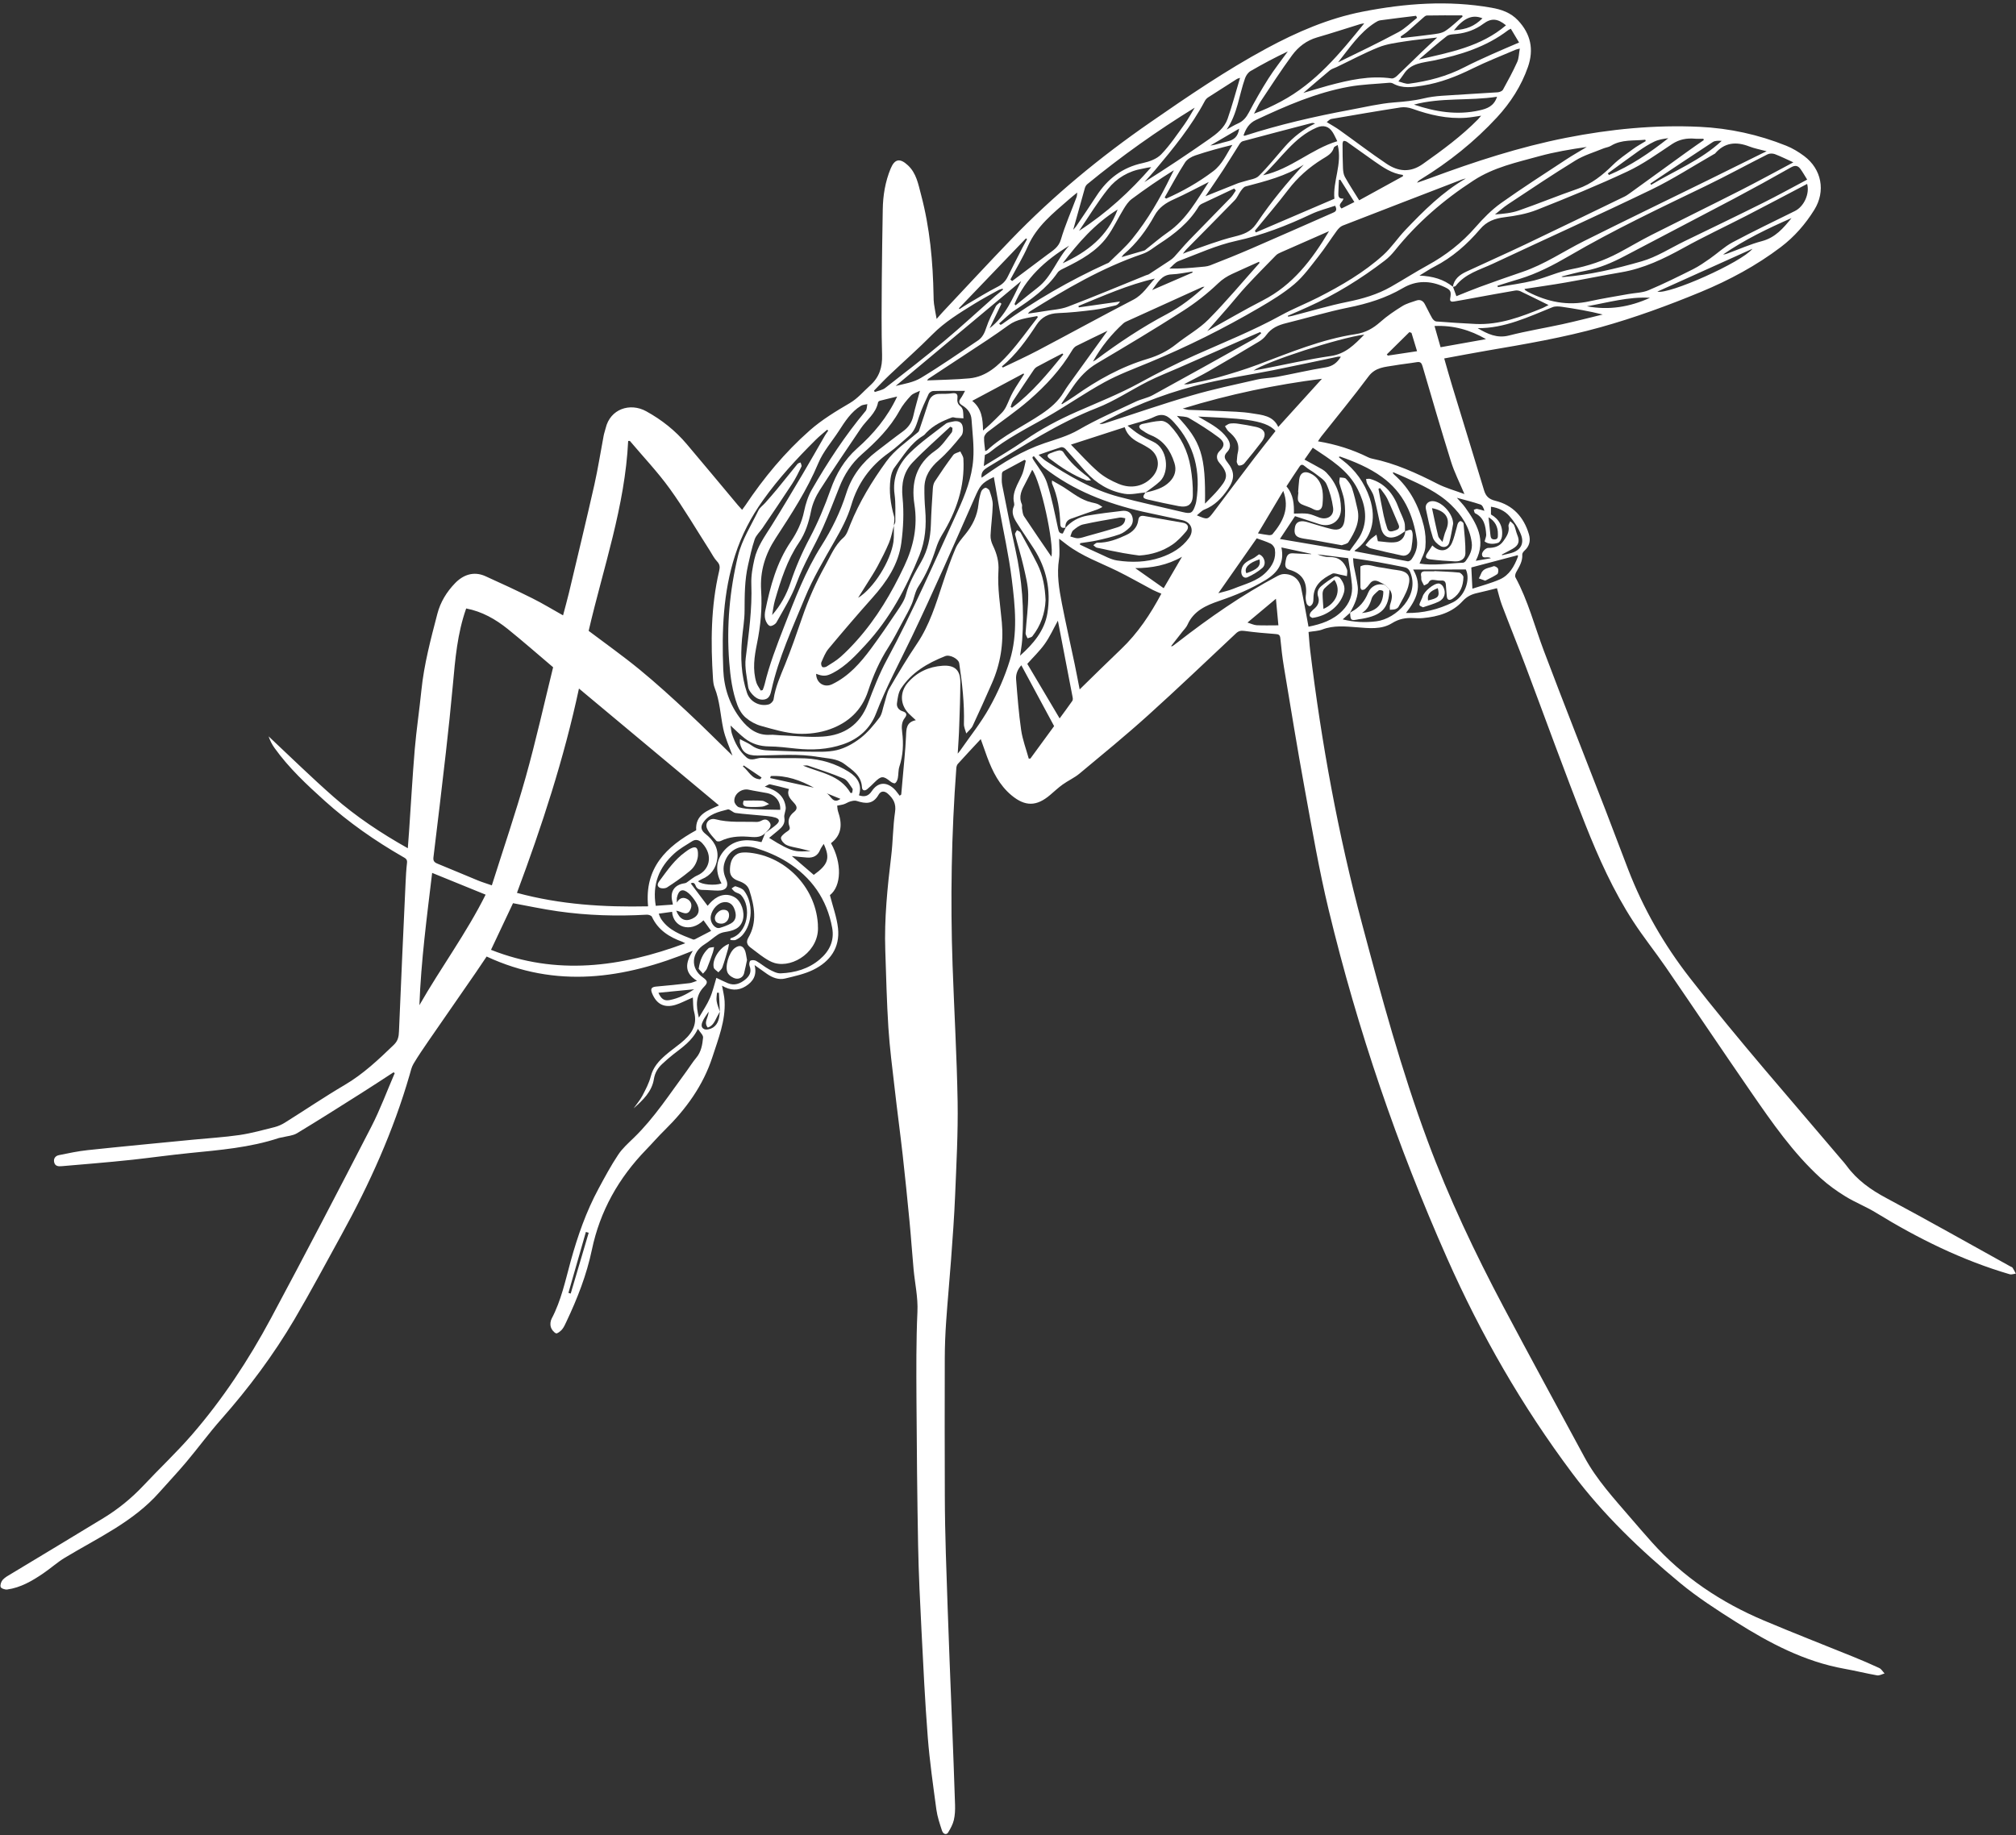<?xml version="1.0" encoding="UTF-8" standalone="no"?><svg xmlns="http://www.w3.org/2000/svg" xmlns:xlink="http://www.w3.org/1999/xlink" fill="#ffffff" height="378.6" preserveAspectRatio="xMidYMid meet" version="1" viewBox="46.5 65.6 415.8 378.6" width="415.8" zoomAndPan="magnify"><rect x="46.5" y="65.6" width="415.8" height="378.6" fill="#333333" stroke="none"/><path d="M21.48 21.8H478.31V477.71H21.48z" fill="none"/><g id="change1_1"><path d="M217.67,250.26c0.61,2.39,1.42,4.57,1.67,6.81c0.44,4.03-1.63,6.89-5.12,8.6c-1.8,0.88-3.84,1.31-5.8,1.79 c-1.33,0.32-2.59-0.17-3.71-0.94c-0.81-0.56-1.6-1.13-2.58-1.83c0.54,2.08-0.3,3.4-1.83,4.36c-1.57,0.99-3.17,0.89-4.88-0.11 c0.2,1.16,0.48,2.16,0.53,3.18c0.21,4.06-1.3,7.77-2.51,11.52c-1.91,5.89-5.45,10.76-9.83,15.07c-1.33,1.3-2.55,2.72-3.84,4.05 c-5.67,5.85-9.52,12.64-11.2,20.68c-1.08,5.15-2.99,10.05-5.25,14.81c-0.27,0.56-0.51,1.15-0.91,1.62 c-0.32,0.37-0.99,0.89-1.24,0.78c-0.47-0.22-0.92-0.8-1.07-1.31c-0.15-0.51-0.08-1.22,0.17-1.7c1.98-3.75,2.83-7.86,3.94-11.89 c1.43-5.17,3.19-10.22,5.75-14.96c1.28-2.37,2.55-4.75,4.04-6.98c0.87-1.32,2.11-2.41,3.26-3.53c4.22-4.1,7.38-9.03,10.85-13.72 c0.67-0.91,1.26-1.88,1.99-2.75c1.03-1.22,1.27-2.71,1.41-4.17c0.05-0.51-0.62-1.08-1.07-1.8c-1.18,2.5-3.24,3.83-5.14,5.32 c-0.74,0.58-1.45,1.22-2.15,1.86c-0.94,0.85-1.57,1.86-1.78,3.16c-0.42,2.64-2.28,4.37-4.18,6.06c0.6-0.86,1.3-1.66,1.79-2.58 c0.68-1.3,1.39-2.63,1.75-4.04c0.49-1.9,1.69-3.19,3.07-4.39c0.99-0.86,2.07-1.61,3.09-2.44c2.05-1.67,3.56-3.54,2.77-6.47 c-0.25-0.92-0.18-1.92-0.26-2.95c-0.17,0.07-0.44,0.19-0.71,0.31c-0.93,0.4-1.84,0.89-2.81,1.19c-2.34,0.73-3.97-0.1-4.89-2.37 c-0.39-0.95-0.11-1.31,0.92-1.39c2.28-0.19,4.56-0.44,6.83-0.7c0.44-0.05,0.87-0.27,1.52-0.48c-2.72-1.67-2.4-3.73-0.87-6.2 c-14.22,5.87-28.24,7.84-42.52,1.19c-0.77,1.14-1.51,2.25-2.27,3.36c-3.26,4.71-6.53,9.41-9.77,14.12 c-1.05,1.53-2.1,3.06-3.05,4.66c-0.4,0.67-0.57,1.49-0.79,2.25c-3.34,11.58-8.26,22.49-14.06,33.02c-3.2,5.81-6.32,11.68-9.68,17.4 c-4.34,7.37-9.44,14.21-15.11,20.63c-2.53,2.86-4.79,5.96-7.25,8.88c-1.78,2.12-3.69,4.13-5.52,6.2 c-5.39,6.11-12.71,9.41-19.49,13.5c-1.58,0.95-2.96,2.22-4.49,3.25c-2.27,1.54-4.64,2.93-7.42,3.31c-0.44,0.06-1.26-0.24-1.34-0.53 c-0.13-0.43,0.12-1.13,0.45-1.49c0.48-0.52,1.16-0.88,1.78-1.25c6.34-3.83,12.69-7.63,19.01-11.49c3.03-1.85,5.76-4.08,8.21-6.68 c3.29-3.51,6.82-6.82,9.97-10.45c6.37-7.35,11.72-15.46,16.31-24.02c7.03-13.12,13.91-26.32,20.72-39.55 c1.84-3.57,3.23-7.37,4.83-11.06c-0.08-0.06-0.16-0.12-0.24-0.18c-2.24,1.46-4.47,2.93-6.74,4.36c-4.38,2.77-8.74,5.54-13.18,8.22 c-0.85,0.51-1.98,0.57-2.98,0.83c-0.25,0.06-0.51,0.07-0.75,0.15c-6,1.99-12.25,2.48-18.49,3.11c-3.88,0.39-7.74,0.93-11.61,1.36 c-2.72,0.3-5.44,0.54-8.16,0.78c-2.18,0.2-4.36,0.36-6.54,0.56c-0.72,0.07-1.37-0.01-1.55-0.82c-0.18-0.78,0.29-1.32,0.99-1.46 c1.96-0.4,3.93-0.82,5.91-1.03c7.25-0.77,14.51-1.45,21.77-2.16c3.19-0.31,6.4-0.5,9.57-0.96c2.44-0.36,4.83-1.03,7.23-1.63 c0.74-0.19,1.48-0.52,2.13-0.93c4.11-2.57,8.13-5.3,12.31-7.76c3.83-2.25,6.99-5.24,10.14-8.28c0.88-0.85,1.03-1.7,1.07-2.82 c0.42-10.21,0.89-20.41,1.36-30.61c0.06-1.38,0.14-2.77,0.3-4.15c0.08-0.74-0.38-0.93-0.86-1.21c-5.74-3.3-11.15-7.08-16.08-11.51 c-3.74-3.37-7.43-6.81-10.38-10.93c-0.52-0.72-0.93-1.53-1.23-2.41c4.46,4.18,8.82,8.46,13.41,12.49 c4.63,4.07,9.77,7.48,15.3,10.59c0.1-1.27,0.19-2.37,0.26-3.48c0.39-5.64,0.7-11.29,1.17-16.92c0.35-4.07,0.96-8.11,1.37-12.17 c0.55-5.39,1.94-10.59,3.3-15.81c0.63-2.43,1.94-4.53,3.63-6.28c1.67-1.74,3.85-2.55,6.26-1.47c3.25,1.46,6.49,2.97,9.68,4.56 c2.11,1.05,4.13,2.29,6.35,3.53c0.42-1.59,0.85-3.14,1.23-4.71c1.76-7.41,3.55-14.81,5.23-22.24c0.75-3.34,1.27-6.73,1.91-10.09 c0.1-0.54,0.29-1.05,0.42-1.58c0.93-3.95,5.01-5.32,8.35-3.49c3.2,1.76,6.01,3.99,8.37,6.78c3.54,4.18,7.03,8.39,10.54,12.58 c0.26,0.31,0.53,0.59,0.88,0.98c0.25-0.34,0.46-0.61,0.65-0.89c3.81-5.7,8.17-10.97,13.3-15.49c2.49-2.2,5.4-3.96,8.28-5.65 c1.66-0.98,2.8-2.4,4.17-3.62c1.91-1.71,2.55-3.76,2.47-6.31c-0.15-5.18-0.09-10.36-0.06-15.54c0.03-4.82,0.13-9.63,0.2-14.44 c0.04-2.91,0.51-5.74,1.62-8.44c0.84-2.03,1.92-2.22,3.55-0.71c1.78,1.65,2.15,3.91,2.73,6.09c1.82,6.84,2.45,13.83,2.58,20.88 c0.01,0.55,0.01,1.1,0.09,1.64c0.13,0.92,0.31,1.83,0.54,3.1c0.55-0.62,0.91-1.06,1.3-1.47c4.67-4.97,9.31-9.99,14.04-14.9 c8.74-9.08,18.42-17.05,28.77-24.21c7.77-5.38,15.57-10.7,23.9-15.21c6.29-3.4,12.81-6.22,19.85-7.6 c8.79-1.72,17.64-2.38,26.54-0.82c2.08,0.36,4,1.01,5.52,2.63c2.63,2.81,3.29,5.99,2.04,9.6c-1.37,3.92-3.58,7.35-6.37,10.38 c-4.63,5.02-9.93,9.24-15.75,12.81c-0.28,0.17-0.55,0.35-0.75,0.69c0.93-0.33,1.87-0.63,2.79-0.98c9.13-3.39,18.38-6.4,27.96-8.29 c9.09-1.79,18.26-2.7,27.53-2.26c6.16,0.29,12.14,1.6,17.87,3.9c1.3,0.52,2.55,1.28,3.68,2.12c3.62,2.7,4.49,7.26,2.1,11.1 c-1.84,2.96-4.11,5.57-6.91,7.69c-5.07,3.84-10.61,6.81-16.46,9.24c-6.77,2.8-13.64,5.32-20.71,7.29 c-7.67,2.14-15.49,3.48-23.32,4.81c-2.94,0.5-5.86,1.07-8.93,1.63c0.55,1.91,1.06,3.76,1.62,5.59c2.2,7.21,4.42,14.41,6.6,21.62 c0.37,1.21,0.98,1.82,2.32,2.15c3.62,0.89,5.88,3.35,6.93,6.91c0.38,1.29,0.13,2.45-0.92,3.39c-0.22,0.2-0.47,0.54-0.45,0.79 c0.09,1.41-0.62,2.5-1.26,3.65c-0.16,0.29-0.29,0.79-0.15,1.05c2.6,4.81,3.95,10.09,5.86,15.16c4.14,10.98,8.47,21.89,12.71,32.84 c1.58,4.08,3.1,8.18,4.68,12.26c3.13,8.1,7.36,15.49,12.74,22.4c9.97,12.83,20.71,24.99,31.19,37.38c0.38,0.45,0.78,0.87,1.12,1.35 c2.15,2.95,4.99,4.96,8.2,6.67c8.59,4.59,17.06,9.38,25.58,14.1c0.16,0.09,0.38,0.14,0.46,0.28c0.25,0.38,0.45,0.8,0.67,1.2 c-0.42,0.05-0.88,0.24-1.25,0.14c-9.83-2.88-18.92-7.38-27.63-12.72c-2.01-1.23-4.24-2.1-6.25-3.33c-1.82-1.12-3.58-2.38-5.16-3.82 c-5.65-5.16-9.98-11.42-14.29-17.66c-5.92-8.58-11.73-17.24-17.63-25.84c-2.19-3.18-4.62-6.2-6.72-9.44 c-4.09-6.29-7.15-13.13-9.9-20.07c-4.27-10.81-8.21-21.76-12.31-32.64c-1.58-4.19-3.27-8.35-4.86-12.54 c-0.41-1.08-0.66-2.23-1.02-3.47c-1.34,0.33-2.69,0.69-4.06,0.99c-1.19,0.26-2.15,0.72-3.04,1.69c-2.15,2.36-5.06,3.19-8.14,3.48 c-0.65,0.06-1.31,0.04-1.97,0c-1.58-0.09-2.99,0.15-4.43,1.05c-2.2,1.37-4.77,1.04-7.26,0.85c-2.39-0.18-4.78-0.44-7.12,0.46 c-0.83,0.32-1.78,0.33-2.84,0.51c0.11,1.25,0.18,2.54,0.34,3.83c2.32,19.06,5.76,37.9,10.72,56.47 c4.01,15.04,8.06,30.05,13.49,44.66c4.39,11.82,9.78,23.17,15.67,34.29c5.5,10.37,11.12,20.68,16.7,31 c2.52,4.66,6.1,8.53,9.51,12.51c1.45,1.69,2.91,3.37,4.39,5.03c6.43,7.18,14.25,12.4,23.08,16.13c6.1,2.58,12.27,4.98,18.41,7.47 c1.82,0.74,3.63,1.51,5.4,2.34c0.44,0.21,0.73,0.74,1.09,1.12c-0.52,0.14-1.07,0.48-1.55,0.39c-2.26-0.4-4.49-0.96-6.74-1.36 c-8.24-1.48-15.47-5.31-22.42-9.7c-3.93-2.48-7.87-5.03-11.44-7.98c-8.19-6.78-15.86-14.11-22.27-22.67 c-10.33-13.79-18.84-28.62-25.81-44.35c-10.29-23.2-18.46-47.14-24.41-71.81c-1.99-8.25-3.42-16.63-4.95-24.98 c-1.53-8.35-2.88-16.74-4.28-25.11c-0.33-1.98-0.56-3.97-0.75-5.97c-0.07-0.73-0.36-0.85-1.03-0.89c-2.14-0.15-4.28-0.35-6.4-0.64 c-0.73-0.1-1.21,0.02-1.73,0.52c-6.01,5.64-11.98,11.35-18.1,16.87c-4.6,4.15-9.4,8.08-14.17,12.05c-1.06,0.88-2.36,1.45-3.48,2.26 c-0.91,0.65-1.73,1.44-2.59,2.16c-2.77,2.35-5.1,2.41-7.93,0.07c-2.52-2.09-3.93-4.93-5.05-7.94c-0.45-1.22-0.88-2.45-1.31-3.67 c-1.63,1.75-3.2,3.42-4.73,5.12c-0.19,0.21-0.29,0.58-0.31,0.88c-1.01,13.55-1.24,27.12-0.77,40.7c0.33,9.37,0.88,18.74,1.04,28.12 c0.1,6.38-0.25,12.76-0.51,19.14c-0.18,4.5-0.52,9-0.85,13.49c-0.31,4.25-0.72,8.5-1.01,12.76c-0.17,2.47-0.27,4.96-0.28,7.43 c-0.03,9.49-0.02,18.97,0.01,28.46c0.01,3.98,0.09,7.95,0.21,11.93c0.23,7.51,0.51,15.01,0.79,22.52 c0.15,4.12,0.33,8.23,0.49,12.35c0.22,5.65,0.44,11.29,0.62,16.94c0.03,1.05-0.01,2.14-0.25,3.15c-0.21,0.89-0.68,1.74-1.16,2.54 c-0.35,0.58-1.03,0.41-1.29-0.38c-0.46-1.41-0.95-2.85-1.15-4.31c-0.67-4.98-1.39-9.97-1.78-14.98 c-0.57-7.31-0.92-14.63-1.29-21.95c-0.3-5.87-0.59-11.73-0.7-17.61c-0.19-10.07-0.28-20.14-0.34-30.21 c-0.03-5.98-0.07-11.98,0.2-17.95c0.14-2.99-0.52-5.83-0.79-8.74c-0.31-3.3-0.52-6.61-0.84-9.91c-0.44-4.57-0.9-9.14-1.41-13.7 c-0.52-4.59-1.14-9.17-1.66-13.77c-0.48-4.16-1.02-8.32-1.29-12.49c-0.34-5.31-0.46-10.64-0.64-15.96 c-0.22-6.51,0.44-12.97,1.22-19.42c0.37-3.04,0.35-6.12,0.8-9.15c0.25-1.68-0.37-2.72-1.46-3.71c-0.71-0.65-1.47-0.64-1.94,0.18 c-1.16,2.03-2.67,1.88-4.53,1.28c-0.38-0.12-0.88-0.01-1.3,0.11c-0.45,0.12-0.85,0.41-1.29,0.56c-0.41,0.14-0.85,0.19-1.42,0.31 c0.05,0.38,0.05,0.8,0.18,1.19c0.86,2.5,0.86,4.8-1.46,6.55C220.21,243.66,220.04,248.4,217.67,250.26z M194.97,274.3 c-0.19,0.35-0.39,0.71-0.58,1.06c-0.46,0.89-0.82,1.86-1.91,2.22c-0.91-1.09,0.13-2.01,0.18-3.29c-0.47,0.72-0.82,1.18-1.08,1.68 c-0.34,0.66-0.68,1.52,0.14,1.92c0.46,0.23,1.35,0,1.84-0.32C194.69,276.83,194.86,275.55,194.97,274.3 c-0.07-1.3-0.13-2.6-0.19-3.9c-0.13,0-0.27,0-0.4,0c-0.03,0.58-0.17,1.18-0.07,1.73C194.42,272.87,194.74,273.58,194.97,274.3z M324.96,192.01c-0.49,0.44-0.98,0.87-1.53,1.36c2.41,0.6,4.64,0.69,6.96,0.4c4.02-0.5,9.06-5.3,6.94-10.19 c-0.31-0.71-0.75-0.89-1.33-1c-1.78-0.36-3.57-0.71-5.36-1.03c-1.63-0.29-3.27-0.52-5.07-0.8c0.06,0.66,0.07,1.12,0.15,1.57 c0.26,1.39,0.63,2.77,0.8,4.17c0.26,2.05-0.66,3.82-1.6,5.55L324.96,192.01z M204.49,237.32c0.72-0.54,1.49-1.04,2.16-1.64 c0.72-0.65,0.66-1.15-0.26-1.43c-0.95-0.29-1.99-0.32-3-0.43c-1.73-0.18-3.47-0.27-5.18-0.51c-0.57-0.08-1.17-0.84-1.61-0.73 c-1.92,0.5-3.94,0.95-5.13,2.8c-0.55,0.86-0.29,1.59,0.52,2.23c1.65,1.31,2.76,2.95,2.45,5.17c-0.28,1.97-1.32,3.43-3.23,4.2 c-0.25,0.1-0.48,0.27-0.74,0.42c0.72,0.7,3.49,0.94,4.84,0.44c-1.47-2.67-1.11-5.24,1.02-7.27c2.12-2.02,4.84-1.81,7.22-1.24 c0.29-0.7,0.54-1.3,0.78-1.9C204.38,237.4,204.44,237.36,204.49,237.32z M282.75,167.19c-1.43,0.11-2.91,0.51-4.29,0.28 c-3.18-0.53-5.86-2.15-8.03-4.55c-1.42-1.57-2.79-3.18-4.21-4.74c-0.19-0.21-0.64-0.4-0.89-0.32c-1.51,0.47-3,1.01-4.62,1.57 c0.55,0.47,0.95,0.89,1.43,1.21c4.74,3.1,9.61,5.99,15.14,7.45c4.36,1.15,8.78,2.1,13.17,3.15c1.67,0.4,2.02,0.23,2.58-1.43 c0.09-0.27,0.17-0.56,0.21-0.84c0.94-6.11-0.36-11.56-4.6-16.23c-1.19-1.31-2.23-2.03-4.08-1.14c-1.61,0.77-3.42,1.15-5.51,1.81 c0.98,0.75,1.65,1.35,2.4,1.8c0.93,0.57,1.91,1.07,2.9,1.52c2.97,1.35,3.41,6.18,1.43,8.12c-0.92,0.9-2.04,1.59-3.07,2.38 L282.75,167.19z M266.24,174.5c1.22-1.4,2.79-2.24,4.59-2.54c2.36-0.4,4.75-0.7,7.13-0.97c0.82-0.09,1.67,0.15,2.01,1.01 c0.35,0.87,0.18,1.79-0.5,2.44c-0.59,0.57-1.3,1.12-2.06,1.39c-1.5,0.53-3.07,0.9-4.62,1.25c-1.15,0.26-2.33,0.38-3.5,0.57 c-0.02,0.1-0.04,0.2-0.06,0.3c1.27,0.59,2.52,1.21,3.81,1.77c1.27,0.55,2.52,1.3,3.85,1.5c3,0.45,6.04,0.39,8.97-0.61 c2.33-0.79,4.4-2,5.86-4.02c1.13-1.57,0.49-3.26-1.36-3.68c-2.73-0.62-5.49-1.15-8.22-1.77c-7.32-1.68-14.22-4.33-20.21-8.99 c-0.79-0.62-1.37-1.51-2.18-2.43c-0.52,0.14-0.29,0.46,0.08,1.03c0.95,1.45,2.1,2.88,2.62,4.49c0.98,3.07,1.6,6.27,2.28,9.43 c0.14,0.65,0.3,0.99,0.97,0.99c0.2-0.4,0.39-0.78,0.58-1.17L266.24,174.5z M346.18,124.77c0.21,0.57,0.41,1.13,0.7,1.93 c1.6-0.64,3.19-1.31,4.8-1.9c2.94-1.07,5.88-2.12,8.84-3.12c4.52-1.53,8.45-4.23,12.68-6.35c8.46-4.23,16.97-8.34,25.46-12.51 c3.75-1.84,7.49-3.7,11.23-5.55c0.26-0.13,0.53-0.25,0.98-0.47c-1.35-0.36-2.51-0.57-3.59-0.99c-2.69-1.04-5.08-0.85-7.05,1.46 c-0.04,0.05-0.12,0.08-0.19,0.11c-4.33,2.47-8.53,5.2-13,7.36c-10.81,5.22-21.75,10.15-32.61,15.25c-2.7,1.27-5.72,2.04-7.69,4.58 c-0.11,0.14-0.4,0.15-0.6,0.22c0.27-1.62,1.41-2.51,2.76-3.14c4.08-1.91,8.21-3.73,12.28-5.67c6.8-3.24,13.58-6.54,20.36-9.82 c0.42-0.2,0.81-0.49,1.19-0.76c3.92-2.83,7.84-5.68,11.76-8.51c1.13-0.82,2.28-1.6,3.42-2.4c-0.03-0.09-0.06-0.18-0.09-0.27 c-0.57,0-1.15,0.04-1.72-0.01c-1.71-0.15-3.25,0.13-4.74,1.11c-3,1.99-5.96,4.13-9.2,5.65c-6.12,2.87-12.39,5.43-18.68,7.92 c-2.1,0.83-4.41,1.24-6.67,1.52c-2.03,0.26-3.67,0.84-5.05,2.47c-2.66,3.12-5.71,5.82-9.41,7.72c-0.99,0.51-1.91,1.13-3.09,1.85 C341.99,122.57,344.25,123.2,346.18,124.77z M165.91,207.64c-3.09,14.44-7.63,28.33-12.79,42.15c8.97,2.43,17.93,2.97,27.05,2.78 c-0.78-7.95,3.76-12.32,9.92-15.7c-0.23-3.29,2.45-4.1,4.7-5.12C185.2,223.74,175.66,215.78,165.91,207.64z M167.91,195.74 c3.43,2.59,7.06,5.16,10.49,7.97c3.41,2.8,6.68,5.78,9.91,8.79c3.22,3,6.33,6.13,9.26,8.98c-0.6-1.72-1.5-3.62-1.91-5.61 c-0.58-2.79-0.69-5.68-1.76-8.38c-0.22-0.57-0.3-1.21-0.34-1.82c-0.49-7.49-0.46-14.95,1.27-22.3c0.18-0.75,0.16-1.33-0.43-1.95 c-0.62-0.65-1.03-1.5-1.52-2.27c-2.74-4.27-5.3-8.66-8.26-12.76c-2.49-3.45-5.45-6.56-8.2-9.82c-0.03-0.03-0.13,0-0.36,0 C175.41,170.05,170.93,182.71,167.91,195.74z M142.65,191.12c-1.83,5.18-2.26,10.44-2.74,15.7c-0.43,4.68-0.92,9.36-1.45,14.02 c-0.82,7.2-1.68,14.4-2.56,21.6c-0.09,0.73,0.16,1.05,0.79,1.31c2.8,1.14,5.58,2.33,8.38,3.48c0.9,0.37,1.83,0.64,2.87,1.01 c2.38-7.54,4.89-14.88,6.99-22.34c2.1-7.49,3.79-15.1,5.65-22.65c-3.15-2.67-6.19-5.34-9.34-7.88 C148.71,193.34,145.94,191.75,142.65,191.12z M348.83,102.42c-0.27,0.07-0.56,0.12-0.82,0.22c-8.2,3.16-16.39,6.31-24.58,9.5 c-0.47,0.18-0.89,0.63-1.2,1.05c-1.29,1.76-2.47,3.62-3.82,5.33c-1.55,1.97-3.04,4.07-4.93,5.68c-2.23,1.89-4.78,3.44-7.32,4.92 c-7.29,4.26-14.83,8.02-22.63,11.25c-3.11,1.29-6.3,2.47-9.24,4.08c-4.14,2.27-8.02,5.01-12.13,7.33 c-3.96,2.24-8.03,4.28-11.58,7.16c-0.26,0.21-0.6,0.33-0.95,0.52c-0.07,0.67-0.14,1.41-0.22,2.3c2.92-1.83,5.76-3.46,8.43-5.32 c3.4-2.36,7.01-4.26,10.78-5.92c4.32-1.9,8.73-3.64,12.86-5.9c3.8-2.08,7.63-4.03,11.59-5.79c5.93-2.64,11.97-5.06,17.67-8.2 c2.48-1.36,5.13-2.4,7.65-3.68c4.77-2.44,9.41-5.13,13.4-8.73c1.69-1.53,2.97-3.5,4.55-5.16 C340.12,109.1,343.98,105.22,348.83,102.42z M217.32,154.44c-0.07-0.06-0.15-0.12-0.22-0.19c-0.79,0.69-1.62,1.34-2.36,2.08 c-3.91,3.89-7.64,7.93-10.85,12.44c-2.51,3.51-4.45,7.25-5.77,11.35c-2.49,7.7-2.76,15.62-2.45,23.59 c0.15,3.79,1.3,7.31,3.69,10.33c1.53,1.94,3.37,3.32,6.03,3.14c0.65-0.04,1.31,0.08,1.96,0.1c2.94,0.11,5.9,0.46,8.83,0.27 c4.42-0.28,7.66-2.43,9.31-6.77c1.16-3.06,2.35-6.15,3.9-9.02c5.39-9.99,9.91-20.4,14.63-30.71c1.57-3.42,2.94-6.96,3.21-10.73 c0.2-2.7-0.17-5.45-0.35-8.17c-0.08-1.29-0.8-2.24-1.9-2.91c-0.58-0.35-0.87-0.73-0.37-1.41c0.39-0.53,0.67-1.14,0.93-1.6 c-2.15,0-4.37-0.03-6.58,0.03c-0.32,0.01-0.79,0.32-0.93,0.62c-0.72,1.54-1.44,3.08-1.98,4.69c-0.47,1.43-0.82,2.88-2.02,3.91 c-1.39,1.19-2.71,2.47-4.19,3.52c-3.85,2.72-6.44,6.31-7.76,10.8c-0.79,2.69-2.11,5.09-3.49,7.51c-2.16,3.8-4.43,7.59-6.08,11.61 c-2.56,6.22-5.42,12.36-6.89,18.99c-0.19,0.83-0.4,1.8-1.46,1.99c-1.13,0.2-1.97-0.44-2.65-1.24c-0.32-0.38-0.64-0.87-0.7-1.34 c-0.25-1.97-0.75-4-0.51-5.93c0.63-5.1,1.36-10.17,1.16-15.34c-0.06-1.68,0.26-3.41,0.63-5.06c0.58-2.61,2.15-4.75,3.55-6.98 c2.2-3.52,4.32-7.1,6.44-10.67c1.56-2.63,3.06-5.29,4.59-7.94C216.86,155.08,217.1,154.76,217.32,154.44z M348.54,167.52 c-1.01-2.4-2.08-4.49-2.77-6.7c-2.04-6.53-3.95-13.09-5.87-19.66c-0.2-0.67-0.42-0.98-1.18-0.85c-1.54,0.26-3.11,0.41-4.65,0.68 c-1.94,0.33-3.89,0.36-5.31,2.26c-3.13,4.21-6.48,8.26-9.74,12.38c-0.23,0.29-0.42,0.61-0.69,1.01c3.73,0.62,7.12,1.7,10.34,3.29 c0.26,0.13,0.54,0.22,0.82,0.28c4.79,0.98,9.18,2.99,13.5,5.2C344.7,166.28,346.6,166.8,348.54,167.52z M365.89,128.53 c-1.93-0.95-3.85-1.92-5.79-2.84c-0.33-0.15-0.76-0.22-1.11-0.15c-2.76,0.47-5.52,0.98-8.27,1.48c-1.43,0.26-2.86,0.54-4.29,0.77 c-0.43,0.07-0.96,0.1-0.83-0.62c0.26-1.48,0.11-1.77-1.21-2.38c-2.9-1.34-5.76-1.4-8.57,0.25c-3.49,2.05-7.27,3.21-11.24,4.01 c-4.31,0.87-8.52,2.16-12.8,3.21c-1.64,0.4-3.07,1.02-4.1,2.45c-0.39,0.55-0.96,1.02-1.54,1.37c-3.46,2.08-6.93,4.13-10.43,6.14 c-1.57,0.9-3.19,1.69-5.02,2.65c0.45,0,0.64,0.03,0.8,0c2.05-0.45,4.12-0.81,6.14-1.39c2.81-0.8,5.63-1.65,8.36-2.68 c6.6-2.48,13.12-5.22,20.15-6.28c2.02-0.3,3.57-1.19,5.06-2.51c1.38-1.23,2.94-2.28,4.52-3.26c0.87-0.54,1.93-0.82,2.92-1.16 c0.77-0.26,1.36,0.05,1.73,0.75c0.52,0.96,0.97,1.95,1.52,2.9c0.17,0.29,0.52,0.64,0.82,0.67c2.71,0.21,5.43,0.39,8.14,0.52 c4.93,0.23,9.41-1.48,13.86-3.31C365.14,128.92,365.57,128.68,365.89,128.53z M312.11,130.74c0.02,0.06,0.04,0.12,0.05,0.18 c0.31-0.05,0.62-0.09,0.91-0.17c3.76-0.97,7.49-2.1,11.3-2.87c3.17-0.64,6.21-1.52,9.01-3.12c2.53-1.44,4.98-3.01,7.53-4.41 c3.78-2.07,7.1-4.65,9.94-7.91c1.57-1.8,3.3-3.56,5.23-4.94c4.38-3.12,8.92-6.02,13.41-8.98c1.39-0.92,2.85-1.73,4.28-2.6 c-3.34,0.48-6.65,1.03-9.87,1.92c-4.62,1.28-9.27,2.25-13.48,4.99c-6.2,4.02-11.63,8.72-16.23,14.45 c-0.61,0.76-1.31,1.49-2.09,2.08c-4.93,3.77-10.17,7.02-15.84,9.56C314.89,129.55,313.5,130.14,312.11,130.74z M187.83,260.19 c-0.3-0.16-0.42-0.24-0.55-0.29c-2.72-0.98-5.05-2.42-6.33-5.19c-0.12-0.25-0.7-0.44-1.05-0.42c-6.14,0.35-12.26,0.17-18.34-0.7 c-3.09-0.44-6.16-1.1-9.25-1.67c-1.49,3.16-3.01,6.37-4.54,9.62C161.21,266.87,174.48,265.16,187.83,260.19z M286.03,188.07 c-0.65-0.28-1.22-0.49-1.76-0.77c-2.44-1.29-4.84-2.68-7.32-3.9c-3.53-1.73-7.27-3.05-10.44-5.46c-0.48-0.36-0.95-0.73-1.56-1.2 c0,1.54,0.17,2.91-0.03,4.23c-0.49,3.1,0.01,6.11,0.59,9.1c0.81,4.17,1.76,8.32,2.63,12.48c0.37,1.75,0.69,3.52,1.04,5.27 c2.89-2.82,5.68-5.59,8.53-8.3C281.19,196.21,283.79,192.28,286.03,188.07z M244.03,221.06c0.24-0.29,0.37-0.42,0.46-0.56 c2.06-2.97,4.35-5.81,6.09-8.95c1.71-3.07,3.16-6.35,4.19-9.7c1.7-5.51,1.1-11.23,0.4-16.83c-0.61-4.91-1.71-9.76-2.58-14.63 c-0.38-2.12-0.74-4.24-1.11-6.38c-2.6,1.24-2.86,1.81-3.97,4.32c-4.23,9.6-8.44,19.23-12.97,28.69c-2.5,5.23-5.27,10.31-7.35,15.74 c-1.2,3.13-3.57,5.27-6.8,6.38c-3.17,1.09-6.42,1.24-9.72,0.89c-1.85-0.2-3.7-0.43-5.56-0.45c-1.87-0.02-3.54-0.52-4.99-1.65 c-0.99-0.77-1.87-1.67-2.95-2.66c0.11,0.66,0.13,1.2,0.29,1.7c0.6,1.86,1.49,3.55,2.99,4.87c1.06,0.92,2.15,0.04,3.23,0.1 c2.97,0.15,5.97-0.03,8.94,0.11c3.2,0.15,6.24,1.06,8.97,2.78c1.75,1.11,2.77,2.63,2.07,4.84c1.16,0.39,1.97,0.16,2.66-0.88 c1.22-1.82,2.93-1.98,4.54-0.5c0.46,0.42,0.8,0.97,1.2,1.46c0.11-0.08,0.21-0.16,0.32-0.24c0.09-1.01,0.18-2.02,0.27-3.04 c0.25-3.01,0.59-6.01,0.72-9.03c0.06-1.51,0.06-2.87,2.02-3.27c-0.59-0.55-1.05-0.95-1.48-1.39c-1.81-1.86-1.84-4.46-0.13-6.4 c1.89-2.14,4.27-3.24,7.09-3.44c2.52-0.18,3.71,0.87,3.7,3.41c-0.01,3-0.12,6.01-0.23,9.01 C244.29,217.21,244.15,219.02,244.03,221.06z M419.22,103.54c-4.18,2.19-8.32,4.4-12.48,6.54c-4.33,2.23-8.76,4.3-13.02,6.66 c-4.07,2.25-8.19,4.24-12.83,5.03c-3.83,0.65-7.64,1.44-11.47,2.11c-2.81,0.49-5.64,0.88-8.5,1.33c0.1,0.16,0.13,0.23,0.18,0.27 c0.18,0.12,0.36,0.24,0.55,0.34c4.02,2.07,8.2,2.93,12.7,1.93c2.66-0.59,5.35-1,8.03-1.49c1.39-0.25,2.87-0.25,4.14-0.79 c3.11-1.31,6.14-2.82,9.16-4.33c1.22-0.61,2.35-1.4,3.47-2.18c1.58-1.1,3.01-2.47,4.69-3.37c4.23-2.26,8.56-4.33,12.86-6.46 C418.6,108.19,419.78,105.52,419.22,103.54z M203.41,208.06c0.13-0.04,0.27-0.08,0.4-0.12c0.13-0.37,0.29-0.74,0.38-1.12 c0.98-4.09,2.49-7.98,4.01-11.9c2.24-5.75,4.42-11.52,7.73-16.75c2.16-3.42,3.9-6.97,5.12-10.83c1.11-3.52,3.31-6.39,6.27-8.64 c1.8-1.37,3.57-2.77,5.4-4.1c1.11-0.81,1.83-1.8,2.14-3.17c0.38-1.68,0.87-3.33,1.38-5.22c-0.63,0.33-1.41,0.52-1.87,1.01 c-0.89,0.95-1.74,1.99-2.36,3.13c-1.96,3.55-4.77,6.34-7.76,8.97c-2.14,1.88-3.61,4.17-4.64,6.79c-1.1,2.77-2.16,5.56-3.37,8.29 c-1.73,3.89-3.99,7.5-5.46,11.54c-1.02,2.81-2.67,5.4-4.13,8.04c-0.22,0.41-1.05,0.87-1.37,0.74c-0.44-0.17-0.81-0.85-0.95-1.38 c-0.15-0.58-0.11-1.25,0.02-1.84c1.03-4.98,2.33-9.85,5.24-14.15c1.29-1.91,2.28-3.95,2.75-6.26c0.32-1.54,0.82-3.13,1.6-4.49 c3.28-5.69,6.87-11.18,11.1-16.23c0.28-0.33,0.24-0.93,0.35-1.4c-0.44,0.11-0.95,0.11-1.32,0.34c-2.05,1.26-3.3,3.25-4.57,5.21 c-1.43,2.2-3.23,4.24-4.22,6.62c-2.32,5.54-5.55,10.5-8.8,15.48c-2.15,3.29-3.25,6.8-3,10.75c0.24,3.7-0.11,7.35-0.85,10.98 c-0.55,2.69-0.96,5.4-0.11,8.11C202.71,207.02,203.11,207.52,203.41,208.06z M359.96,75.62c-0.44,0.12-0.66,0.15-0.85,0.23 c-2.97,1.28-6,2.45-8.89,3.88c-3.28,1.62-6.63,2.94-10.25,3.52c-2.09,0.33-4.18,0.69-6.17-0.43c-0.23-0.13-0.56-0.17-0.84-0.14 c-2.75,0.25-5.53,0.32-8.24,0.81c-6.75,1.22-12.98,3.94-19.15,6.84c-1.49,0.7-2.1,1.83-2.6,3.22c0.13,0.02,0.21,0.06,0.26,0.05 c7.13-2.3,14.42-3.98,21.78-5.35c3-0.55,5.98-1.28,9.01-1.52c2.06-0.16,4.07-0.34,6.08-0.82c1.23-0.3,2.51-0.46,3.77-0.55 c3.85-0.27,7.7-0.46,11.55-0.72c0.38-0.03,0.91-0.25,1.07-0.54c1.04-1.88,2.06-3.77,2.94-5.72 C359.78,77.59,359.77,76.64,359.96,75.62z M320.14,90.79c1.01,0.62,1.87,1.09,2.66,1.66c3.23,2.3,6.38,4.72,9.67,6.93 c2.4,1.61,4.88,1.9,7.49,0.05c4-2.83,7.93-5.71,11.38-9.21c0.19-0.2,0.36-0.42,0.65-0.75c-1.14,0.16-2.11,0.35-3.08,0.42 c-3.85,0.28-7.51-0.57-11.1-1.85c-0.75-0.27-1.65-0.4-2.42-0.28c-4.78,0.74-9.54,1.56-14.3,2.38 C320.74,90.2,320.47,90.55,320.14,90.79z M355.35,124.55c0.03,0.09,0.06,0.19,0.09,0.28c2.5-0.45,5.02-0.76,7.48-1.37 c2.59-0.65,5.05-1.83,7.66-2.32c3.48-0.65,6.73-1.77,9.82-3.41c2.28-1.21,4.5-2.55,6.81-3.71c6.1-3.09,12.24-6.09,18.33-9.19 c3.56-1.81,7.06-3.73,10.84-5.74c-1.4-0.63-2.59-1.23-3.83-1.7c-0.44-0.16-1.09-0.16-1.5,0.05c-4.25,2.14-8.42,4.43-12.7,6.5 c-9.5,4.59-19.04,9.1-28.17,14.43c-3.28,1.91-6.62,3.66-10.27,4.77C358.38,123.59,356.87,124.07,355.35,124.55z M194.25,267.32 c0.87,0.41,1.61,0.79,2.38,1.11c1.33,0.55,2.49,0.11,3.54-0.73c0.93-0.74,1.41-1.62,0.92-2.87c-0.12-0.3-0.02-0.96,0.19-1.06 c0.31-0.16,0.87-0.12,1.19,0.06c0.91,0.52,1.72,1.23,2.64,1.73c0.75,0.4,1.62,0.87,2.41,0.83c2.96-0.12,5.76-0.92,8.07-2.89 c1.99-1.69,3.03-3.84,2.55-6.48c-1.07-5.93-4.29-10.48-9.36-13.63c-1.98-1.23-4.22-2.17-6.45-2.86c-3.08-0.94-5.52,0.36-6.37,2.95 c-0.39,1.18-0.25,2.25,0.25,3.38c0.7,1.58,0.09,2.47-1.63,2.46c-1.06-0.01-2.11-0.13-3.17-0.14c-0.71,0-1.21-0.25-1.45-0.91 c-0.25-0.68-0.67-0.6-0.99-0.43c1.16,1.54,2.31,3.07,3.48,4.62c0.23-0.25,0.56-0.67,0.95-1.02c1.48-1.36,3.2-1.61,4.7-0.7 c1.29,0.78,2.08,3.04,1.6,4.67c-0.53,1.81-2.04,2.19-3.65,2.45c-0.51,0.08-1.05,0.25-1.48,0.54c-0.94,0.62-1.78,1.4-2.73,1.99 c-2.79,1.72-2.99,4.99-0.37,6.84c0.96,0.68,1.1,1.06,0.26,1.91c-1.77,1.79-1.72,3.84-1.08,6.39c0.86-1.49,1.68-2.68,2.25-3.99 C193.48,270.25,193.79,268.83,194.25,267.32z M265.43,148.86c0.03,0.05,0.06,0.1,0.09,0.14c0.88-0.56,1.78-1.1,2.64-1.7 c4.65-3.29,9.57-6.04,15.07-7.68c2.12-0.64,4.09-1.6,5.86-3.02c2.18-1.75,4.71-3.13,6.65-5.09c3.68-3.72,7.04-7.76,10.53-11.66 c0.02-0.02-0.04-0.11-0.09-0.25c-1.86,0.84-3.72,1.66-5.57,2.52c-1.05,0.49-1.97,1.07-2.87,1.93c-2.22,2.12-4.69,4.06-7.28,5.71 c-5.82,3.72-11.75,7.27-17.69,10.78c-2.08,1.23-3.62,2.89-4.95,4.81C267.01,146.51,266.23,147.69,265.43,148.86z M135.63,245.67 c-1.09,9.12-2.29,18.16-2.63,27.29c4.41-7.72,9.71-14.87,13.66-22.8C142.97,248.66,139.37,247.19,135.63,245.67z M258.51,130.3 c1.31-0.19,2.39-0.33,3.46-0.52c1.6-0.27,3.28-0.35,4.77-0.91c5.42-2.07,10.77-4.31,16.14-6.49c0.2-0.08,0.43-0.11,0.6-0.22 c1.43-0.92,2.85-1.85,4.27-2.8c0.33-0.22,0.65-0.46,0.92-0.75c1.03-1.13,2-2.32,3.06-3.42c2.86-2.96,5.76-5.88,8.62-8.84 c0.41-0.42,0.7-0.97,1.04-1.46c-0.11-0.13-0.23-0.27-0.34-0.4c-2.22,1.05-4.44,2.08-6.65,3.14c-0.25,0.12-0.52,0.32-0.66,0.55 c-2.01,3.34-4.96,5.67-8.17,7.74c-1.12,0.72-2.07,1.6-3.44,2.07c-8.31,2.83-15.84,7.25-23.25,11.88 C258.79,129.92,258.74,130.02,258.51,130.3z M368.53,122.65c0.2,0.06,0.27,0.1,0.33,0.1c5.54-0.42,10.94-1.72,16.23-3.24 c3.1-0.89,5.92-2.73,8.86-4.16c5.4-2.62,10.81-5.22,16.18-7.9c3.01-1.5,5.96-3.13,9.1-4.8c-0.51-0.82-0.9-1.51-1.36-2.15 c-0.54-0.76-1.12-0.87-2.02-0.35c-3.86,2.19-7.75,4.33-11.67,6.41c-7.53,3.99-15.09,7.9-22.62,11.88 c-2.56,1.35-5.18,2.47-8.03,3.02C371.89,121.76,370.27,122.22,368.53,122.65z M252.57,132.33c0.1,0.1,0.19,0.19,0.29,0.29 c0.1-0.05,0.2-0.08,0.29-0.14c6.79-4.87,13.99-9.04,21.6-12.5c0.16-0.07,0.36-0.12,0.48-0.24c1.62-1.61,3.38-3.12,4.81-4.89 c3.19-3.93,5.72-8.31,7.93-12.87c0.2-0.42,0.43-0.84,0.64-1.26c-3.04,1.88-5.91,3.87-8.71,5.95c-0.69,0.52-1.21,1.32-1.67,2.08 c-1.16,1.88-2.08,3.92-3.38,5.7c-2.18,2.99-5.37,4.74-8.62,6.35c-0.58,0.29-1.28,0.56-1.61,1.05c-2.29,3.33-5.5,5.56-8.81,7.74 C254.63,130.36,253.64,131.41,252.57,132.33z M267.38,157.32c1.92,1.95,3.66,3.92,5.63,5.62c1.21,1.05,2.71,1.86,4.21,2.48 c2.67,1.11,5.27,0.47,6.99-1.48c1.77-1.99,1.36-4.65-0.93-6c-0.47-0.28-0.93-0.57-1.42-0.81c-1.51-0.73-2.85-1.63-3.39-3.4 C274.79,154.92,271.19,156.08,267.38,157.32z M327.87,70.42c-0.21,0.04-0.49,0.05-0.75,0.13c-2.99,0.92-5.97,1.9-8.98,2.77 c-2.17,0.63-3.87,1.95-5.15,3.69c-2.25,3.07-4.33,6.28-6.44,9.45c-0.54,0.82-0.94,1.73-1.41,2.59c2-0.73,3.81-1.58,5.57-2.52 C317.87,82.71,322.89,76.59,327.87,70.42z M385.93,94.71c-0.03-0.1-0.06-0.19-0.09-0.29c-2.39,0.27-4.87-0.11-7.09,1.26 c-0.45,0.28-1.04,0.34-1.54,0.54c-1.94,0.8-4.01,1.4-5.78,2.49c-4.71,2.89-9.3,5.98-13.91,9.03c-0.94,0.62-1.79,1.4-2.68,2.1 c1.72-0.13,3.38-0.28,4.9-0.81c4.08-1.42,8.08-3.07,12.16-4.48c2.89-1.01,5.14-2.83,7.27-4.93c1.23-1.22,2.7-2.21,4.1-3.24 C384.11,95.75,385.04,95.26,385.93,94.71z M248.95,164.15c0.21-0.14,0.38-0.25,0.54-0.37c3.87-2.76,7.88-5.2,12.44-6.76 c2.37-0.81,4.8-1.45,7.05-2.76c3.76-2.18,7.79-3.92,11.73-5.79c1.14-0.54,2.45-0.76,3.55-1.36c7.01-3.84,13.99-7.74,20.97-11.64 c0.51-0.29,0.93-0.75,1.4-1.12c-0.07-0.09-0.13-0.17-0.2-0.26c-0.63,0.27-1.25,0.53-1.88,0.81c-5,2.2-9.99,4.4-14.99,6.6 c-2.09,0.92-4.23,1.74-6.27,2.77c-3.56,1.8-6.92,4.08-10.61,5.51c-8,3.12-15.09,7.82-22.4,12.17 C249.48,162.44,248.78,162.96,248.95,164.15z M315.39,99.57c-3.69,2.37-7.86,3.4-12,4.5c-0.39,0.1-0.72,0.59-1,0.96 c-0.44,0.61-0.72,1.36-1.24,1.89c-3.3,3.4-6.64,6.75-9.96,10.12c-0.21,0.21-0.37,0.46-0.72,0.9c0.48-0.19,0.68-0.28,0.88-0.35 c3.26-1.1,6.48-2.39,9.82-3.2c1.8-0.44,3.28-0.98,4.34-2.49c0.13-0.18,0.26-0.35,0.38-0.53 C308.73,107.17,311.94,103.28,315.39,99.57z M320.61,113.29c-3.43,1.51-6.63,2.91-9.82,4.32c-0.4,0.18-0.83,0.36-1.12,0.66 c-2.06,2.1-4.13,4.2-6.13,6.36c-1.28,1.38-2.46,2.87-3.7,4.3c-1.67,1.92-3.36,3.83-5.04,5.75c-0.11-0.1-0.23-0.21-0.34-0.31 c0.32-0.15,0.65-0.27,0.96-0.44c3.85-2.13,7.64-4.37,11.55-6.37C313.1,124.41,317.07,119.25,320.61,113.29z M305.32,113.2 c0.07,0.12,0.14,0.24,0.2,0.35c5.38-2.31,10.75-4.61,16.2-6.95c-0.36-3.57,1.66-7.19,0.68-11.09c-0.29,0.19-0.73,0.32-0.79,0.55 c-0.36,1.26-1.44,1.77-2.4,2.37c-2.72,1.69-5.07,3.76-7.03,6.33C309.99,107.64,307.62,110.39,305.32,113.2z M274.92,133.84 c-2.32,1.12-4.39,2.1-6.43,3.13c-0.36,0.18-0.67,0.57-0.88,0.93c-2.33,3.94-5.42,7.25-8.83,10.22c-2.71,2.36-5.71,4.37-8.56,6.58 c-0.36,0.28-0.73,0.77-0.75,1.18c-0.04,0.89,0.13,1.79,0.23,2.78c0.19-0.09,0.34-0.12,0.43-0.21c3.34-3.08,7.49-4.95,11.21-7.46 c1.79-1.21,3.42-2.58,4.55-4.48c0.61-1.03,1.34-2,2.04-2.97C270.2,140.37,272.48,137.22,274.92,133.84z M253.14,141.2 c0.06,0.07,0.13,0.14,0.19,0.22c2.42-1.17,4.87-2.28,7.24-3.53c6.58-3.47,13.09-7.05,19.69-10.47c1.98-1.03,3-2.84,4.43-4.35 c-5.51,1.25-10.6,3.55-15.76,5.65c0.02,0.1,0.05,0.19,0.07,0.29c2.84-0.4,5.67-0.81,8.51-1.21c-0.26,0.42-0.56,0.71-0.91,0.8 c-1.48,0.35-2.96,0.73-4.47,0.92c-2.45,0.31-4.92,0.58-7.39,0.67c-1.95,0.07-3.41,0.82-4.44,2.4 C258.24,135.72,256.07,138.77,253.14,141.2z M315.32,84.77c1.7-0.5,3.42-1.05,5.17-1.52c4.27-1.14,8.56-2.12,13.04-1.47 c0.34,0.05,0.81-0.25,1.09-0.52c1.78-1.68,3.51-3.4,5.27-5.09c0.97-0.93,1.96-1.84,3.03-2.83c-2.32,0.27-4.5,0.46-6.65,0.8 c-1.84,0.29-3.75,0.53-5.45,1.22c-2.96,1.19-5.78,2.71-8.67,4.09c-0.45,0.22-0.97,0.34-1.35,0.65 C318.95,81.63,317.14,83.21,315.32,84.77z M290.43,149.89c0.6,0.13,0.91,0.24,1.22,0.26c2.18,0.09,4.37,0.13,6.55,0.24 c2.18,0.11,4.38,0.13,6.52,0.48c2.07,0.33,4.37,0.46,5.42,2.81c3.05-3.37,6.09-6.72,9.01-9.94 C309.63,144.94,300.08,146.92,290.43,149.89z M295.12,106.08c2.35-0.94,4.46-1.8,6.58-2.63c0.51-0.2,1.05-0.31,1.57-0.48 c0.97-0.33,2.2-0.42,2.86-1.08c1.91-1.89,3.58-4.01,5.36-6.03c1.76-2,3.83-3.61,6.25-4.79c-0.27-0.09-0.52-0.14-0.73-0.08 c-4.73,1.23-9.47,2.47-14.19,3.74c-0.26,0.07-0.52,0.36-0.68,0.61c-1.13,1.77-2.22,3.57-3.37,5.33 C297.61,102.45,296.4,104.2,295.12,106.08z M260.54,131.05c-0.04-0.08-0.08-0.16-0.11-0.25c-2.04,0.4-4.14,0.59-5.92,1.89 c-1.47,1.07-2.97,2.11-4.49,3.12c-4,2.65-8.02,5.28-12.03,7.92c-0.07,0.05-0.12,0.14-0.29,0.35c3.01-0.14,5.89-0.16,8.74-0.43 c3.52-0.33,5.96-2.65,8.16-5.09C256.73,136.19,258.57,133.56,260.54,131.05z M302.26,81.66c-0.35,0.12-0.5,0.14-0.61,0.21 c-2,1.27-4,2.54-5.99,3.83c-0.26,0.17-0.5,0.44-0.65,0.71c-2.77,5.22-6.48,9.76-10.26,14.26c-0.72,0.85-1.48,1.67-2.22,2.5 c4.56-2.87,9.01-5.83,13.39-8.9c1.54-1.08,3.12-2.29,3.77-4.15C300.64,87.39,301.38,84.6,302.26,81.66z M231.54,147.4 c-1.24,0.3-2.4,0.57-3.55,0.87c-0.15,0.04-0.36,0.2-0.39,0.33c-0.44,2.3-2.37,3.62-3.58,5.41c-2.83,4.2-5.69,8.39-8.42,12.66 c-0.83,1.3-1.51,2.8-1.81,4.29c-0.47,2.37-1.17,4.61-2.51,6.59c-2.45,3.63-3.74,7.72-4.94,11.86c-0.29,1-0.4,2.05-0.59,3.07 c1.76-2,2.97-4.22,3.78-6.65c1.06-3.18,2.38-6.23,3.96-9.21c1.7-3.21,3.11-6.59,4.32-10.02c1.16-3.28,2.84-6.14,5.42-8.45 C226.66,155.12,229.53,151.69,231.54,147.4z M264.69,193.64c-0.91,1.64-1.66,3.32-2.7,4.78c-1.04,1.47-2.37,2.73-3.61,4.13 c2.19,3.68,4.4,7.42,6.67,11.25c0.87-1.19,1.76-2.38,2.61-3.6c0.12-0.17,0.13-0.48,0.08-0.71 C266.74,204.22,265.71,198.94,264.69,193.64z M267.85,113c0.17-0.21,0.44-0.46,0.64-0.76c1.4-2.08,2.82-4.16,4.18-6.26 c2.28-3.51,5.34-5.85,9.52-6.74c1.35-0.29,2.88-0.84,3.8-1.79c1.81-1.88,3.28-4.09,4.81-6.21c0.78-1.09,1.41-2.28,2.11-3.43 c-7.78,4.79-15.14,10.02-22.13,15.76c-0.24,0.19-0.43,0.51-0.52,0.8C269.44,107.26,268.65,110.15,267.85,113z M288.02,198.91 c0.21-0.01,0.29,0,0.33-0.03c0.35-0.26,0.7-0.52,1.05-0.79c6.52-5.06,13.27-9.77,20.57-13.66c0.4-0.21,0.87-0.4,1.31-0.41 c1.79-0.04,3.19,1.01,3.56,2.78c0.56,2.63,1.01,5.28,1.54,8.08c2.6-0.52,5.06-1.32,7.01-3.31c1.46-1.5,2.14-3.3,1.95-5.36 c-0.17-1.8-0.5-3.59-0.78-5.46c-2.04-0.25-4.18-0.52-6.33-0.79c0.8,0.34,1.64,0.57,2.47,0.55c1.88-0.04,3.01,0.9,3.61,2.56 c0.15,0.41,0,0.92-0.01,1.38c-0.45-0.1-0.91-0.22-1.36-0.3c-0.56-0.1-1.25-0.41-1.67-0.2c-2.07,1.04-3.88,2.37-3.87,5.05 c0,0.36-0.02,0.75-0.16,1.07c-0.11,0.25-0.4,0.58-0.62,0.58c-0.22,0.01-0.56-0.31-0.63-0.56c-0.14-0.48-0.24-1.02-0.18-1.51 c0.38-2.77-0.59-4.66-3.38-5.45c-1.01-0.29-0.9-1.1-0.75-1.88c0.15-0.82,0.37-1.58,1.47-1.51c1.26,0.08,2.52,0.12,3.77,0.18 c0-0.02,0-0.05,0-0.07c-2-0.43-4.01-0.86-6.13-1.32c0.68,3.18-0.75,5.19-3.25,6.72c-3.03,1.84-6.26,3.18-9.61,4.32 c-2.66,0.91-5.24,2.04-6.5,4.89c-0.24,0.55-0.72,1.01-1.1,1.5C289.59,196.91,288.83,197.87,288.02,198.91z M257.12,123.58 c-8.63,7.21-17.26,14.43-25.89,21.64c1.76-0.44,3.68-0.73,5.21-1.66c4.01-2.42,7.86-5.1,11.76-7.72c0.93-0.62,1.38-1.57,1.73-2.67 c0.49-1.51,1.25-2.93,1.95-4.36c0.16-0.33,0.55-0.54,0.84-0.8c0.11,0.08,0.22,0.16,0.33,0.24c-0.78,1.62-1.56,3.25-2.44,5.07 C253.95,130.73,255.38,127.09,257.12,123.58z M315.55,160.41c1.32,0.72,2.5,1.35,3.67,2.02c0.31,0.18,0.6,0.41,0.85,0.67 c2,2.06,2.96,4.58,3.01,7.4c0.05,2.52-2.05,4-4.45,3.23c-1.78-0.57-3.56-1.17-5.03-1.65c-1.15,1.73-2.07,3.13-3.12,4.71 c4.83,0.82,9.61,1.63,14.4,2.44c0.86-1.26,1.84-2.34,2.41-3.61c1.41-3.1,0.71-6.11-0.73-9.03c-1.99-4.03-5.7-6.2-9.3-8.63 C316.74,158.71,316.24,159.42,315.55,160.41z M258.07,160.64c-0.09-0.06-0.18-0.12-0.27-0.18c-1.47,0.79-2.94,1.57-4.39,2.37 c-0.15,0.08-0.27,0.35-0.27,0.53c-0.01,0.76-0.09,1.55,0.06,2.29c0.87,4.43,1.75,8.86,2.72,13.26c1.38,6.2,1.87,12.46,1.4,18.79 c-0.08,1.06-0.28,2.11-0.43,3.16c2.73-2.44,5.06-5.17,5.64-8.78c0.76-4.72-0.18-9.21-2.79-13.28c-1.14-1.78-2.36-3.51-3.49-5.3 c-0.67-1.06-1.24-2.17-0.63-3.49c0.08-0.18,0.09-0.43,0.04-0.63c-0.33-1.32,0.07-2.52,0.6-3.7c0.37-0.83,0.85-1.62,1.16-2.47 C257.71,162.39,257.85,161.51,258.07,160.64z M257.15,202.84c-0.81,0.89-1.16,1.89-1.08,2.92c0.28,3.48,0.54,6.97,1.04,10.43 c0.29,2,1.03,3.94,1.57,5.91c0.11-0.01,0.23-0.01,0.34-0.02c1.67-2.29,3.34-4.57,4.89-6.69 C261.64,211.17,259.46,207.12,257.15,202.84z M358.11,71.53c-0.28,0.15-0.42,0.2-0.53,0.28c-4.57,3.49-9.87,5.13-15.4,6.28 c-2.22,0.46-4.67,0.5-6.12,2.75c-0.35,0.54-0.76,1.04-1.14,1.56c0.73,0.17,1.49,0.56,2.18,0.47c3.98-0.52,7.82-1.53,11.42-3.39 c1.87-0.97,3.8-1.83,5.72-2.7c1.78-0.8,3.58-1.55,5.57-2.41C359.21,73.38,358.67,72.47,358.11,71.53z M321.87,108.04 c-1.67,0.57-3.37,0.99-4.93,1.73c-4.98,2.35-10.03,4.33-15.47,5.52c-4.07,0.89-7.96,2.68-11.89,4.17c-0.72,0.27-1.27,1.02-1.9,1.54 c2.21,0.05,4.24-0.12,6.26-0.31c0.72-0.07,1.48-0.09,2.13-0.34c2.89-1.12,5.76-2.28,8.6-3.51c5.55-2.4,11.08-4.86,16.62-7.29 C321.87,109.31,322.42,109.07,321.87,108.04z M325.86,179.21c0.06,0.05,0.11,0.12,0.17,0.13c3.6,0.69,7.2,1.39,10.81,2.05 c0.23,0.04,0.62-0.18,0.77-0.39c0.85-1.19,1.34-2.54,1.13-4.01c-0.77-5.24-2.77-9.8-7.22-13c-2.63-1.9-5.59-3.13-8.62-4.2 c-0.07-0.02-0.17,0.04-0.25,0.06c0.03,0.08,0.03,0.12,0.05,0.14c0.2,0.16,0.4,0.32,0.6,0.47c2.74,2.06,4.63,4.71,5.72,7.95 C330.49,172.87,329.34,176.83,325.86,179.21z M335.86,101.96c0-0.09-0.01-0.18-0.01-0.27c-2.3-0.29-4.1-1.57-5.91-2.83 c-1.87-1.32-3.73-2.66-5.6-3.98c-0.2-0.14-0.5-0.24-0.72-0.2c-0.11,0.02-0.22,0.4-0.22,0.62c0.01,1.67,0.01,3.33,0.09,5 c0.03,0.61,0.11,1.28,0.39,1.79c0.9,1.61,1.91,3.15,2.95,4.83C329.88,105.24,332.87,103.6,335.86,101.96z M254.89,123.26 c0.12,0.11,0.24,0.21,0.36,0.32c2.41-1.8,4.83-3.6,7.23-5.42c1.14-0.86,2.35-1.51,2.83-3.15c0.88-2.98,2.15-5.85,3.24-8.77 c0.08-0.21,0.07-0.46,0.13-0.92c-0.7,0.57-1.24,1-1.75,1.45c-3.23,2.82-6.6,5.48-8.41,9.58 C257.47,118.73,256.11,120.96,254.89,123.26z M323.06,139.18c-0.3,0-0.45-0.02-0.59,0c-4.49,0.94-8.98,1.91-13.48,2.81 c-4.48,0.89-9.01,1.56-13.45,2.58c-7.1,1.63-13.9,4.13-20.37,7.49c-0.64,0.33-1.29,0.66-1.93,0.99c0.46,0.06,0.84-0.04,1.21-0.16 c5.93-1.91,11.81-3.96,17.79-5.7c4.43-1.3,8.96-2.25,13.47-3.28c1.38-0.32,2.83-0.32,4.22-0.58c3.32-0.62,6.62-1.4,9.95-1.94 C321.32,141.16,322.25,140.49,323.06,139.18z M333.86,163.02c-0.03,0.05-0.06,0.11-0.09,0.16c0.11,0.13,0.2,0.27,0.33,0.38 c3.21,2.83,5.06,6.46,6.06,10.54c0.35,1.42,0.46,2.96,0.32,4.42c-0.11,1.13-0.76,2.2-1.2,3.34c2.94,0.48,5.96-0.05,8.99-0.18 c0.18-0.01,0.4-0.18,0.52-0.34c0.84-1.14,1.46-2.35,1.25-3.84c-0.43-3.15-2.07-5.64-4.3-7.79c-2.68-2.58-6.02-4.05-9.33-5.58 C335.57,163.74,334.71,163.39,333.86,163.02z M295.81,103.14c-2.4,1.2-4.76,2.49-7.21,3.58c-1.68,0.75-3.05,1.67-3.98,3.35 c-1.66,3.01-3.7,5.76-6.35,8c-0.14,0.12-0.24,0.3-0.45,0.57c1.68-0.49,3.2-0.92,4.72-1.37c0.13-0.04,0.23-0.16,0.35-0.25 c1.49-1.17,2.92-2.42,4.47-3.49C291.24,110.85,293.38,106.82,295.81,103.14z M351.27,133.3c2.02,1.18,3.98,2.15,6.47,1.51 c3.63-0.93,7.34-1.53,11-2.33c2.79-0.61,5.55-1.33,8.32-2c-2.83-0.71-5.61-1.18-8.41-1.59c-0.65-0.09-1.4-0.15-1.97,0.09 C361.71,130.98,356.84,133.34,351.27,133.3z M253.38,125.34c-0.03-0.06-0.07-0.12-0.1-0.19c-0.29,0.1-0.61,0.16-0.88,0.31 c-1.65,0.92-3.32,1.81-4.92,2.8c-3.06,1.9-6.13,3.75-8.7,6.36c-2.84,2.88-5.89,5.55-8.83,8.34c-1.1,1.04-2.13,2.15-3.19,3.23 c0.06,0.09,0.12,0.18,0.17,0.28c0.73-0.27,1.58-0.39,2.16-0.85c4.08-3.17,8.17-6.34,12.13-9.65c3.58-2.99,7-6.17,10.5-9.26 C252.27,126.24,252.83,125.8,253.38,125.34z M295.03,169.5c1.03-1.08,1.93-1.91,2.7-2.84c1.64-1.99,2.53-3.04,0.28-5.57 c-0.69-0.78-0.7-1.76,0.06-2.47c1.27-1.2,0.82-2-0.24-2.8c-1.94-1.45-4-2.75-6.09-3.97c-0.64-0.38-1.55-0.3-2.51-0.46 C294.25,156.68,295.19,159.6,295.03,169.5z M309.57,154.53c-2-2.51-8.2-2.62-15.96-3c0.5,0.29,0.84,0.48,1.17,0.67 c1.77,1.02,3.55,2.03,4.79,3.73c0.75,1.03,0.86,2.05,0.05,2.89c-0.78,0.81-0.6,1.34,0.01,2.11c1.57,1.99,1.56,3.47,0.13,5.57 c-1.25,1.84-2.73,3.39-4.87,4.23c-0.55,0.22-0.98,0.74-1.54,1.18c2.24,0.94,2.23,0.94,3.52-0.77c2.78-3.7,5.56-7.4,8.36-11.08 C306.64,158.22,308.1,156.4,309.57,154.53z M286.71,106.34c0.1,0.08,0.2,0.15,0.31,0.23c3.43-1.52,6.66-3.35,9.68-5.63 c1.94-1.46,2.74-3.54,3.98-5.45c-2.61,0.64-5.15,1.33-7.64,2.17c-0.8,0.27-1.7,0.79-2.13,1.46 C289.39,101.46,288.09,103.93,286.71,106.34z M259.39,162.51c-0.47,0.92-0.92,1.87-1.41,2.79c-0.74,1.36-1.46,2.7-0.72,4.32 c0.11,0.24-0.02,0.58,0.03,0.86c0.1,0.55,0.13,1.18,0.42,1.63c1.87,2.84,3.81,5.64,5.65,8.33 C263.93,177.67,261.15,164.87,259.39,162.51z M299.49,92.33c0.78-0.43,1.54-0.91,2.36-1.27c1.06-0.47,1.69-1.24,2.23-2.26 c1.26-2.37,2.58-4.72,4.02-6.98c1.23-1.94,2.67-3.74,4.01-5.61c-2.63,1.24-5.19,2.6-7.7,4.06c-0.49,0.29-0.91,0.9-1.11,1.45 C302.04,85.24,301.74,89.1,299.49,92.33z M271.92,140.18c0.39-0.22,0.49-0.26,0.57-0.33c4.7-3.51,9.56-6.76,14.76-9.5 c2.8-1.48,5.25-3.4,7.68-5.6c-0.25,0.03-0.36,0.02-0.45,0.06c-5.25,2.38-10.49,4.76-15.73,7.14c-0.2,0.09-0.39,0.21-0.55,0.35 C275.76,134.53,273.69,137.04,271.92,140.18z M307.01,101.76c5.8-1.3,9.91-5.41,15.31-7.03c-0.39-0.77-0.63-1.34-0.96-1.85 c-0.81-1.27-1.96-1.54-3.32-0.95C313.35,93.96,310.76,98.27,307.01,101.76z M339.16,77.87c6.38-1.46,12.8-2.65,17.95-7.05 c-1.74-1.43-3.03-1.53-4.69-0.3c-1.62,1.2-3.43,1.85-5.42,2.08c-0.71,0.08-1.58,0.06-2.1,0.45 C342.93,74.58,341.07,76.25,339.16,77.87z M181.75,252.46c1.24-0.09,2.37-0.17,3.53-0.25c-0.05-0.27-0.05-0.38-0.08-0.48 c-0.59-2.15,0.35-3.61,2.5-3.92c0.13-0.02,0.27-0.06,0.38-0.13c0.75-0.5,1.44-1.14,2.25-1.49c2.45-1.06,3.38-4.06,1.02-6.63 c-0.64-0.7-1.34-0.91-2.13-0.4c-1.26,0.8-2.59,1.54-3.68,2.54C182.44,244.52,181,248.02,181.75,252.46z M338.77,69.28 c-0.07-0.14-0.14-0.28-0.21-0.42c-2.45,0.3-4.91,0.59-7.36,0.93c-0.38,0.05-0.75,0.26-1.09,0.48c-3.24,2.08-5.29,5.26-7.63,8.19 c4.19-2.03,8.36-4.04,12.44-6.23C336.33,71.47,337.49,70.28,338.77,69.28z M249.25,154.41c0.64-0.55,1.06-0.88,1.44-1.25 c0.84-0.81,1.69-1.62,2.49-2.46c0.33-0.35,0.61-0.77,0.83-1.21c0.5-1,0.87-2.07,1.42-3.04c0.7-1.25,1.52-2.43,2.29-3.65 c-0.05-0.05-0.1-0.1-0.14-0.15c-3.47,1.85-6.93,3.71-10.56,5.64C249,149.91,249.2,151.97,249.25,154.41z M305.7,176.65 c-2.71,3.88-5.36,7.65-7.92,11.32c0.92-0.27,2.07-0.49,3.14-0.93c2.33-0.96,4.87-1.51,6.74-3.42c1.3-1.33,2.07-2.84,1.78-4.71 c-0.07-0.43-0.47-0.96-0.86-1.16C307.64,177.29,306.61,176.99,305.7,176.65z M356.26,180c0.02,0.05,0.03,0.09,0.05,0.14 c0.55-0.13,1.1-0.26,1.64-0.39c2.08-0.5,3.01-1.9,2.25-3.87c-0.54-1.39-1.41-2.72-2.4-3.84c-0.94-1.07-2.3-1.69-3.79-1.91 c0,0.58,0,1.04,0,1.6c1.71,0.98,2.55,2.53,2.26,4.59c-0.07,0.47-0.43,1.14-0.8,1.26c-1,0.33-2.06,0.27-2.77-0.29 c0.14-0.59,0.35-1,0.33-1.4c-0.11-1.79-0.43-3.49-2.28-4.41c-0.17-0.08-0.19-0.47-0.28-0.71c0.23-0.07,0.47-0.22,0.68-0.19 c0.51,0.09,1.01,0.26,1.51,0.4c-0.17-0.59-0.42-1.17-0.81-1.3c-1.52-0.52-3.1-0.9-4.87-1.39c0.67,0.77,1.25,1.34,1.71,1.98 c2.35,3.3,4.41,6.69,2.19,11.02c1.11-0.19,2.11-0.36,3.11-0.53c-0.23-0.19-0.44-0.17-0.65-0.19c-0.46-0.04-1.11,0.24-1.18-0.57 c-0.05-0.56,0.77-1.37,1.3-1.37c1.24-0.01,2.32-0.29,3.11-1.41c0.67-0.95,1.28-1.84,1.06-3.09c-0.05-0.31,0.22-0.67,0.35-1.01 c0.28,0.28,0.66,0.51,0.81,0.84c0.28,0.62,0.38,1.33,0.64,1.96c0.56,1.34,0.32,2.17-0.96,2.9 C357.74,179.24,356.99,179.61,356.26,180z M269.05,113.23c5.77-3.74,10.56-8.17,14.89-13.14c-0.63,0.03-1.19,0.2-1.75,0.3 c-2.94,0.49-5.4,1.97-7.19,4.22C272.88,107.27,271.11,110.2,269.05,113.23z M327.88,134.63c-5.1,0.63-20.4,5.61-22.83,7.41 c0.62-0.11,1.19-0.2,1.75-0.31c4.72-0.91,9.42-2,14.18-2.69C324.04,138.6,325.86,136.68,327.88,134.63z M313.37,171.55 c1.02,0,1.95-0.1,2.86,0.03c0.81,0.12,1.58,0.5,2.37,0.78c1.67,0.58,3.09-0.33,2.85-2.03c-0.23-1.66-0.68-3.35-1.37-4.88 c-0.39-0.86-1.43-1.46-2.23-2.1c-0.69-0.55-1.51-0.94-2.16-1.52c-0.47-0.41-0.81-0.51-1.15,0c-0.94,1.37-1.84,2.77-2.71,4.1 C313.31,167.67,313.41,169.66,313.37,171.55z M337.96,183.09c2.03,3.43,0.65,6.23-1.48,8.96c3.52,0.08,6.69-0.73,9.69-2.2 c2.4-1.17,3.68-4.62,2.66-6.77C345.26,183.09,341.72,183.09,337.96,183.09z M338.13,87.18c4.43,1.49,8.89,2.23,13.51,1.19 c1.55-0.35,2.97-0.83,3.63-2.81C349.5,86.44,343.73,85.67,338.13,87.18z M348.15,69.03c-0.02-0.09-0.05-0.17-0.07-0.26 c-2.43,0-4.87-0.02-7.3,0.03c-0.29,0.01-0.61,0.33-0.87,0.56c-1.01,0.88-2,1.8-3.02,2.68c-0.47,0.4-1,0.73-1.51,1.1 c0.04,0.11,0.07,0.21,0.11,0.32c2.08-0.24,4.17-0.45,6.25-0.74c0.96-0.13,2.03-0.22,2.81-0.71 C345.85,71.17,346.96,70.04,348.15,69.03z M244.27,129.2c0.05,0.05,0.1,0.11,0.14,0.16c0.51-0.33,1.02-0.68,1.55-0.99 c2.1-1.23,4.16-2.52,6.32-3.62c0.98-0.5,1.61-1.14,2.07-2.08c0.99-2.02,2.03-4.02,3.05-6.02c0.3-0.58,0.62-1.14,0.93-1.71 c-0.08-0.05-0.16-0.11-0.23-0.16C253.48,119.59,248.87,124.39,244.27,129.2z M352.99,135.56c-3.28-1.9-6.72-2.88-10.62-2.71 c0.43,1.52,0.84,2.93,1.25,4.38C346.84,136.65,349.91,136.1,352.99,135.56z M349.96,182.66c0.07,1.45,0.14,2.86,0.22,4.38 c1.79-0.59,3.8-1.1,5.66-1.92c1.97-0.87,2.98-2.7,3.72-4.65c0.05-0.14-0.02-0.32-0.03-0.34 C356.28,180.99,353.07,181.84,349.96,182.66z M255.74,128.33c0.07,0.09,0.14,0.17,0.22,0.26c1.52-1.22,3.02-2.47,4.56-3.66 c2.93-2.26,3.95-5.93,6.51-8.66C262.04,119.32,258,123,255.74,128.33z M277.01,108.82c-4.71,2.93-8.14,6.89-11.33,11.09 C270.72,117.58,274.93,114.41,277.01,108.82z M278.59,172.51c-0.43-0.06-0.8-0.2-1.14-0.14c-2.53,0.44-5.07,0.86-7.58,1.42 c-0.74,0.17-1.43,0.71-2.03,1.22c-0.32,0.27-0.4,0.83-0.59,1.26c0.53,0.13,1.06,0.39,1.58,0.37c0.64-0.03,1.27-0.28,1.9-0.45 c2.09-0.59,4.2-1.15,6.27-1.82C277.77,174.11,278.56,173.69,278.59,172.51z M265.81,138.72c-0.07-0.07-0.14-0.13-0.2-0.2 c-1.74,0.9-3.48,1.8-5.2,2.73c-0.28,0.15-0.53,0.4-0.71,0.67c-1.45,2.14-2.88,4.29-4.3,6.45c-0.23,0.35-0.31,0.79-0.46,1.18 c0.1,0.05,0.19,0.1,0.29,0.16C259.37,146.62,262.59,142.67,265.81,138.72z M213.69,241.18c-0.75-0.18-1.5-0.37-2.24-0.55 c-0.92-0.23-1.89-0.33-2.73-0.72c-0.51-0.24-1.08-0.87-1.15-1.39c-0.05-0.38,0.63-0.93,1.08-1.26c0.44-0.31,0.92-0.5,0.68-1.16 c-0.46-1.24-0.05-2.2,0.93-2.99c0.72-0.58,0.69-1.12,0.05-1.83c-0.73-0.81-1.62-1.63-1.08-2.91c-1.36-0.35-2.62-0.7-3.9-0.97 c-0.25-0.05-0.57,0.23-1.1,0.47c2.72,0.81,4.03,2.08,4.32,4.2c0.1,0.71-0.4,1.5-0.28,2.2c0.22,1.29-0.48,1.97-1.31,2.67 c-0.6,0.5-1.2,0.99-1.83,1.51C210.29,241.72,210.8,241.24,213.69,241.18z M207.42,232.66c0.13-1.66-0.97-3.11-2.75-3.46 c-1.25-0.24-2.51-0.42-3.75-0.69c-1.46-0.32-3.09,0.89-2.96,2.4c0.04,0.45,0.53,1.09,0.95,1.22c0.92,0.28,1.92,0.35,2.89,0.39 C203.64,232.61,205.48,232.62,207.42,232.66z M185.12,253.7c-0.95,0.13-1.82,0.25-2.75,0.38c0.1,0.27,0.14,0.41,0.2,0.54 c0.09,0.2,0.18,0.4,0.3,0.58c1.58,2.37,4.12,3.24,6.59,4.21c0.11,0.04,0.3-0.01,0.42-0.07c1.11-0.57,2.22-1.16,3.29-1.71 c-0.59-0.83-1.09-1.51-1.57-2.18C188.85,258.14,185.32,256.81,185.12,253.7z M280.64,182.8c2.01,1.42,3.96,2.8,5.87,4.14 c1.24-2.12,2.51-4.31,3.78-6.49C287.27,182.2,284.02,182.8,280.64,182.8z M305.95,175.63c0.9,0.15,1.57,0.29,2.25,0.36 c0.25,0.03,0.61-0.03,0.75-0.19c2.14-2.55,3.59-5.3,2.22-8.93C309.43,169.81,307.73,172.66,305.95,175.63z M388.33,125.76 c2.36,0.65,17.34-6.02,19.62-8.84C401.47,119.84,394.99,122.76,388.33,125.76z M310.17,194.6c-0.17-1.79-0.32-3.51-0.51-5.48 c-2.04,1.71-3.89,3.26-5.87,4.91c0.79,0.24,1.34,0.52,1.9,0.55C307.13,194.65,308.58,194.6,310.17,194.6z M416,110.59 c-4.91,2.15-9.7,4.46-14.1,7.5c0.34,0,0.63-0.1,0.92-0.21c2.35-0.86,4.65-1.9,7.05-2.53C412.68,114.62,414.33,112.64,416,110.59z M214.34,246.08c2.99-2.14,3.42-3.43,2.05-6.39c-0.27,0.44-0.57,0.81-0.74,1.23c-0.5,1.23-1.43,1.68-2.68,1.59 c-1.02-0.07-2.03-0.2-3.15-0.31C211.39,243.56,212.87,244.82,214.34,246.08z M378.11,101.37c0.08,0.11,0.16,0.22,0.24,0.33 c4.45-1.88,8.42-4.57,12.24-7.59c-1,0.12-2.02,0.28-2.91,0.71c-1.14,0.54-2.22,1.24-3.26,1.97 C382.3,98.29,380.21,99.84,378.11,101.37z M386.89,103.46c0.05,0.09,0.09,0.19,0.14,0.28c4.88-2.95,10.27-5.07,14.57-9.08 c-0.64-0.03-1.35-0.08-1.83,0.24C395.45,97.72,391.17,100.6,386.89,103.46z M337.62,134.27c-0.14-0.05-0.28-0.11-0.43-0.16 c-1.55,1.53-3.1,3.07-4.66,4.6c0.07,0.08,0.14,0.16,0.21,0.25c1.96-0.3,3.92-0.59,6.03-0.91 C338.37,136.71,337.99,135.49,337.62,134.27z M193.07,254.99c0,1.14,1,2.28,1.86,2.03c0.8-0.23,1.6-0.52,2.32-0.92 c1.08-0.6,1.27-1.74,0.64-3.18c-0.44-1-1.36-1.43-2.43-1.14C194.22,252.11,193.07,253.65,193.07,254.99z M373.8,128.78 c4.54,0.87,8.87,0.14,13.02-1.75C382.37,126.77,378.13,128.02,373.8,128.78z M185.97,253.46c0.72,1.82,1.86,2.34,3.31,1.66 c1.41-0.66,1.72-1.87,0.78-3.37c-0.42-0.67-0.91-1.34-1.5-1.86c-1.23-1.08-2.1-0.75-2.44,0.87c-0.07,0.33-0.01,0.69-0.01,1.03 c0.48-0.89,1.2-1.18,2.03-0.78c0.8,0.38,1.16,1.15,0.84,2.02C188.35,254.8,187.12,253.65,185.97,253.46z M325.84,107.28 c-1-1.58-1.96-3.1-2.91-4.61c-0.09,0.02-0.18,0.03-0.28,0.05c-0.03,0.78-0.09,1.56-0.1,2.35c-0.01,0.73-0.19,1.59,1.02,1.49 c-0.05,0.75-1.33,1.16-0.38,2.05C324.01,108.2,324.85,107.77,325.84,107.28z M292.45,121.83c0-0.07,0-0.14,0-0.21 c-1.43,0.2-2.85,0.53-4.28,0.58c-2.16,0.08-2.94,1.81-4.05,3.24C286.9,124.23,289.67,123.03,292.45,121.83z M221.92,229.18 c0.11,0,0.22-0.01,0.33-0.01c0.03-0.3,0.2-0.71,0.06-0.89c-0.54-0.75-1.03-1.75-1.79-2.07c-2.39-1.03-4.89-1.82-7.35-2.66 c-0.31-0.11-0.69-0.01-1.06-0.01C215.64,225.02,219.73,225.42,221.92,229.18z M189.67,269.68c-2.58,0.25-4.97,0.49-7.37,0.72 c0.57,1.27,1.17,1.73,2.34,1.5C186.41,271.55,188.03,270.78,189.67,269.68z M346.37,71.86c2.72-0.22,4.17-0.83,5.89-2.48 C350.22,68.53,348.43,69.28,346.37,71.86z M167.92,319.91c-0.19-0.06-0.39-0.11-0.58-0.17c-1.2,4.19-2.4,8.38-3.6,12.57 c0.16,0.05,0.31,0.09,0.47,0.14C165.44,328.27,166.68,324.09,167.92,319.91z M205.47,225.69c-0.04,0.14-0.08,0.28-0.12,0.42 c3.01,0.66,6.01,1.32,9.02,1.98C211.59,226.57,208.68,225.52,205.47,225.69z M353.51,172.31c0.13,1.22,0.24,2.38,0.38,3.55 c0.06,0.5,0.08,1.03,0.83,1.02c0.79-0.01,0.71-0.53,0.72-1.05C355.48,174.25,354.83,173.07,353.51,172.31z M302.08,92.14 c-2.07,1.21-4.01,2.35-5.95,3.48c1.23-0.13,2.34-0.58,3.49-0.84C300.97,94.49,301.84,93.81,302.08,92.14z M199.9,223.51 c-0.06,0.06-0.12,0.13-0.18,0.19c1.18,0.91,1.79,2.63,3.59,2.66c0.09-0.12,0.18-0.25,0.27-0.37 C202.35,225.17,201.13,224.34,199.9,223.51z M216.92,229.21c0.95,0.41,1.32,2.38,2.92,1.19 C218.83,229.99,217.88,229.6,216.92,229.21z" fill="inherit"/><path d="M204.33,237.45c-1.05,1.09-2.38,0.83-3.66,0.75c-1.92-0.12-3.77,0.02-5.53,0.89c-0.24,0.12-0.75,0.13-0.89-0.03 c-0.69-0.78-1.47-1.56-1.9-2.49c-0.56-1.2,0.44-2.3,1.73-1.96c2.79,0.74,5.64,0.44,8.46,0.55c0.34,0.01,0.72-0.11,1.02-0.27 c0.59-0.32,1.1-0.33,1.56,0.2c0.51,0.59,0.34,1.13-0.12,1.65c-0.17,0.19-0.34,0.38-0.51,0.57 C204.44,237.36,204.38,237.4,204.33,237.45z" fill="inherit"/><path d="M230.86,174.04c0.1-0.28,0.3-0.57,0.3-0.85c-0.02-1.86,0.1-3.74-0.15-5.56c-0.49-3.48,0.83-6.33,3.15-8.61 c2.25-2.21,4.87-4.03,7.37-5.98c0.4-0.31,1.01-0.36,1.53-0.48c0.83-0.2,1.68-0.01,1.93,0.8c0.2,0.64,0.18,1.64-0.2,2.11 c-1.43,1.78-2.92,3.54-4.63,5.04c-1.78,1.56-2.97,3.3-3,5.69c-0.02,1.53,0.04,3.06,0.17,4.58c0.26,3.21,0.02,6.37-1.19,9.36 c-2.73,6.73-6.13,13.09-11.1,18.46c-2,2.16-4.01,4.36-6.67,5.78c-1.39,0.74-2.07,0.79-3.54,0.22c0,1.85,1.65,2.95,3.3,2.15 c3.43-1.64,5.85-4.42,8.05-7.39c1.86-2.52,3.63-5.11,5.37-7.71c0.7-1.05,1.48-2.16,1.79-3.35c0.65-2.52,1.96-4.69,3.2-6.89 c1.32-2.35,1.86-4.85,1.95-7.51c0.08-2.51,0.24-5.01,0.41-7.52c0.03-0.49,0.14-1.05,0.4-1.45c1.22-1.85,2.47-3.69,3.8-5.46 c0.29-0.39,0.97-0.5,1.47-0.74c0.22,0.5,0.6,0.99,0.63,1.5c0.33,5.74-1.46,10.9-4.42,15.73c-0.52,0.86-0.93,1.81-1.24,2.77 c-0.89,2.78-2.03,5.43-3.64,7.89c-0.69,1.06-0.86,2.46-1.38,3.66c-0.5,1.15-1.13,2.25-1.73,3.36c-1.01,1.85-1.94,3.75-3.08,5.52 c-1.81,2.81-3.13,5.85-4.16,8.98c-1.3,3.99-4.07,6.5-7.79,7.86c-2.1,0.77-4.51,1.08-6.74,0.96c-2.54-0.15-5.06-0.92-7.54-1.61 c-1.13-0.31-2.26-0.93-3.15-1.69c-0.76-0.64-1.37-1.61-1.72-2.55c-1.08-2.88-1.47-5.9-1.71-8.97c-0.57-7.41,0.09-14.74,1.82-21.91 c0.79-3.26,2.71-6.25,4.2-9.33c0.29-0.6,0.92-1.02,1.38-1.54c0.82-0.93,1.64-1.85,2.43-2.81c1.43-1.74,2.83-3.51,4.26-5.25 c0.13-0.16,0.42-0.21,0.63-0.3c0.07,0.29,0.28,0.64,0.18,0.85c-0.59,1.2-1.18,2.42-1.91,3.54c-2.01,3.08-4.08,6.12-6.14,9.16 c-0.53,0.78-1.31,1.47-1.6,2.32c-0.59,1.74-0.97,3.55-1.37,5.34c-0.7,3.07-0.7,6.2-0.71,9.34c0,1.95-0.36,3.91-0.53,5.86 c-0.32,3.77-0.19,7.51,1.03,11.12c0.62,1.84,2.63,2.88,4.49,2.38c0.41-0.11,0.93-0.64,0.99-1.04c0.37-2.56,1.43-4.87,2.39-7.24 c1.28-3.17,2.4-6.41,3.51-9.64c1.27-3.7,2.82-7.25,4.73-10.67c1.13-2.02,1.95-4.2,3.78-5.81c0.71-0.62,1.02-1.74,1.4-2.68 c1.89-4.7,4.49-8.96,7.46-13.05c1.74-2.39,4.12-3.97,6.29-5.83c0.16-0.14,0.37-0.28,0.43-0.46c0.67-1.99,1.34-3.98,1.98-5.97 c0.35-1.11,1.11-1.67,2.26-1.67c0.86,0,1.74,0.01,2.59-0.12c0.85-0.12,1.21,0.17,1.1,0.98c-0.09,0.71,0.05,1.26,0.64,1.72 c0.24,0.18,0.43,0.53,0.49,0.84c0.1,0.53,0.08,1.08,0.11,1.63c-0.5-0.03-1-0.06-1.5-0.1c-0.29-0.02-0.61-0.18-0.85-0.09 c-1.95,0.71-3.81,1.6-5.29,3.13c-0.2,0.21-0.38,0.47-0.62,0.61c-2.66,1.59-4.17,4.24-5.96,6.6c-0.47,0.62-0.71,1.5-0.82,2.3 c-0.35,2.64,0.01,5.22,0.73,7.78C231.06,172.72,230.88,173.4,230.86,174.04c-0.32,1.19-0.54,2.42-1.01,3.55 c-0.69,1.64-1.51,3.24-2.35,4.81c-0.67,1.24-1.45,2.43-2.2,3.63c-0.6,0.97-1.21,1.93-1.82,2.9c3.25-2,6.72-7.61,7.29-11.54 C230.92,176.28,230.83,175.15,230.86,174.04z M242.95,153.87c-0.15-0.08-0.29-0.16-0.44-0.25c-2.59,2.43-5.29,4.77-7.75,7.34 c-1.89,1.98-2.4,4.43-2.11,7.28c0.31,3.08,0.16,6.27-0.25,9.35c-0.59,4.44-3.03,8.04-5.97,11.33c-3.08,3.45-6.09,6.97-9.05,10.52 c-0.66,0.79-1.04,1.82-1.47,2.77c-0.12,0.26-0.02,0.75,0.17,0.96c0.13,0.14,0.65,0.09,0.89-0.06c0.98-0.62,2-1.21,2.87-1.98 c1.2-1.06,2.32-2.22,3.39-3.42c4.09-4.58,7.17-9.8,9.78-15.34c1.92-4.07,2.79-8.18,2.09-12.71c-0.69-4.44,0.3-8.36,4.35-11.13 c1.34-0.92,2.27-2.44,3.34-3.72C242.96,154.61,242.9,154.19,242.95,153.87z" fill="inherit"/><path d="M199.1,218.08c0.94,0.5,1.76,0.82,2.45,1.32c1.19,0.87,2.53,0.99,3.92,1.03c2.48,0.07,4.95,0.22,7.42,0.23 c2.07,0.01,4.2,0.15,6.18-0.31c1.74-0.41,3.45-1.37,4.88-2.47c1.5-1.16,2.76-2.69,3.92-4.22c0.57-0.76,0.68-1.87,0.99-2.82 c0.36-1.1,0.53-2.3,1.1-3.27c1.81-3.12,3.67-6.22,5.68-9.2c2.58-3.82,3.88-8.13,5.3-12.43c0.8-2.42,1.63-4.84,2.63-7.18 c0.45-1.07,1.27-2.02,2.02-2.94c1.49-1.82,2.48-3.83,2.72-6.2c0.09-0.86,0.27-1.73,0.54-2.56c0.11-0.35,0.52-0.75,0.86-0.83 c0.25-0.06,0.79,0.32,0.88,0.6c0.31,0.95,0.68,1.95,0.66,2.92c-0.04,2.11-0.36,4.21-0.45,6.32c-0.03,0.69,0.19,1.46,0.5,2.09 c0.8,1.65,1.25,3.36,1.13,5.17c-0.23,3.59,0.38,7.11,0.7,10.66c0.39,4.33-0.28,8.58-2.06,12.59c-1.29,2.93-2.59,5.85-3.95,8.75 c-0.28,0.6-0.88,1.06-1.33,1.58c-0.17-0.66-0.5-1.32-0.48-1.97c0.12-4.21-0.35-8.37-0.97-12.51c-0.14-0.92-1.93-1.86-2.89-1.48 c-3.64,1.44-6.97,3.37-9.15,6.74c-0.53,0.82-0.66,1.96-0.8,2.98c-0.11,0.78,0.38,1.42,1.16,1.66c0.85,0.26,0.97,0.71,0.46,1.36 c-0.7,0.89-0.68,1.89-0.55,2.92c0.31,2.42,0.2,4.79-0.57,7.13c-0.24,0.74-0.17,1.59-0.32,2.37c-0.08,0.39-0.27,0.86-0.56,1.05 c-0.19,0.12-0.73-0.14-1-0.37c-1.44-1.17-1.88-1.16-3.23,0.18c-0.49,0.49-0.98,0.98-1.52,1.42c-0.53,0.44-1.05,0.31-1.09-0.39 c-0.13-2.42-1.95-3.53-3.6-4.78c-1.56-1.18-3.47-1.13-5.27-1.45c-4.19-0.74-8.42-0.36-12.64-0.31c-2.29,0.03-3.24-0.72-3.68-2.62 C199.07,218.69,199.1,218.54,199.1,218.08z" fill="inherit"/><path d="M215.19,256.57c0.41,5.09-5.01,8.81-8.93,7.69c-0.78-0.22-1.52-0.68-2.21-1.14c-0.96-0.64-1.85-1.39-2.78-2.07 c-0.74-0.55-0.89-1.21-0.43-2c1.89-3.23,1.26-6.52,0.21-9.81c-0.33-1.02-1.17-1.54-2.14-1.88c-1.03-0.36-1.85-0.92-1.86-2.15 c-0.01-1.36,0.28-2.73,1.5-3.43c0.68-0.39,1.69-0.36,2.53-0.28c7.44,0.79,13.51,7.05,14.09,14.49 C215.21,256.28,215.19,256.57,215.19,256.57z" fill="inherit"/><path d="M200.57,263.65c-0.19,0.85-0.36,1.82-0.61,2.76c-0.23,0.84-1.01,1.19-1.7,1.06c-0.62-0.12-1.37-0.61-1.66-1.15 c-0.68-1.28,0.25-4.23,1.42-5.12c0.99-0.75,1.77-0.55,2.18,0.61C200.38,262.35,200.43,262.95,200.57,263.65z" fill="inherit"/><path d="M197.16,259.16c3.62-0.98,4.39-6.5,2.19-8.9c-0.31-0.34-0.87-0.43-1.28-0.69c-0.26-0.17-0.46-0.45-0.68-0.69 c0.28-0.16,0.63-0.51,0.84-0.44c0.62,0.21,1.39,0.44,1.75,0.93c1.9,2.5,1.78,6.69-0.34,9.12c-0.37,0.42-0.88,0.76-1.39,1 c-0.31,0.14-0.74,0.03-1.11,0.03C197.15,259.41,197.16,259.28,197.16,259.16z" fill="inherit"/><path d="M196.85,260.32c-0.08,0.46-0.11,0.76-0.19,1.04c-0.38,1.28-0.73,2.57-1.18,3.82c-0.14,0.38-0.53,0.67-0.81,1 c-0.33-0.33-0.87-0.6-0.96-0.99C193.32,263.57,194.91,260.99,196.85,260.32z" fill="inherit"/><path d="M190.6,265.46c0.27-1.84,0.88-3.18,2.01-4.22c0.25-0.23,0.77-0.19,1.17-0.27c-0.08,0.36-0.12,0.74-0.24,1.08 c-0.39,1.13-0.78,2.26-1.24,3.36c-0.16,0.39-0.53,0.7-0.81,1.05C191.16,266.09,190.83,265.71,190.6,265.46z" fill="inherit"/><path d="M281.48,180.2c-0.97-0.14-2.16-0.29-3.34-0.51c-1.82-0.34-3.63-0.71-5.43-1.11c-0.26-0.06-0.47-0.34-0.71-0.52 c0.27-0.17,0.54-0.5,0.81-0.5c2.18,0.03,4.15-0.73,6.05-1.63c1.24-0.59,2.23-1.54,2.41-3.02c0.09-0.77,0.51-0.98,1.2-0.87 c2.68,0.46,5.36,0.92,8.04,1.4c1,0.18,1.34,0.95,0.65,1.77c-0.87,1.02-1.81,2.04-2.91,2.78 C286.3,179.29,284.09,180.03,281.48,180.2z" fill="inherit"/><path d="M266.28,174.46c-0.6,0.09-1.06,0.07-1.09-0.76c-0.1-2.87-0.53-5.68-1.7-8.34c-0.05-0.12-0.01-0.28-0.01-0.64 c0.92,0.53,1.74,0.97,2.53,1.47c1.8,1.16,3.46,2.56,5.62,3.05c0.42,0.1,0.86,0.18,1.26,0.34c0.35,0.14,0.66,0.39,0.99,0.6 c-0.33,0.17-0.65,0.37-0.99,0.49c-1.83,0.65-3.68,1.27-5.51,1.94c-0.86,0.31-1.21,0.99-1.13,1.9 C266.24,174.5,266.28,174.46,266.28,174.46z" fill="inherit"/><path d="M282.71,167.23c1.83-0.45,3.67-0.84,5.07-2.29c1.07-1.11,1.4-2.39,0.95-3.81c-0.81-2.61-2.24-4.71-4.91-5.77 c-0.7-0.28-1.35-0.72-1.98-1.15c-0.2-0.14-0.42-0.49-0.37-0.69c0.04-0.19,0.39-0.41,0.63-0.46c1.27-0.26,2.55-0.58,3.84-0.64 c0.58-0.03,1.33,0.37,1.76,0.82c2.36,2.45,3.8,5.42,4.36,8.76c0.32,1.88,0.5,3.82,0.46,5.72c-0.03,1.98-1.04,2.66-2.97,2.28 c-2.1-0.41-4.2-0.85-6.28-1.34c-1.12-0.26-1.18-0.52-0.52-1.46C282.75,167.19,282.71,167.23,282.71,167.23z" fill="inherit"/><path d="M271.52,164.7c-0.52,0-0.76,0.06-0.95-0.01c-2.81-1.06-5.27-2.71-7.64-4.51c-0.5-0.38-0.52-0.79,0.13-1.05 c0.6-0.24,1.22-0.48,1.85-0.61c0.26-0.05,0.72,0.08,0.85,0.28c1.35,2.11,3.18,3.74,5.17,5.22 C271.06,164.12,271.16,164.28,271.52,164.7z" fill="inherit"/><path d="M317.18,193.07c-0.11-0.07-0.45-0.18-0.53-0.38c-0.08-0.21,0.03-0.57,0.18-0.77c0.26-0.35,0.61-0.62,0.93-0.92 c0.66-0.64,0.91-1.43,0.62-2.29c-0.31-0.89-0.03-1.63,0.6-2.17c0.88-0.75,1.84-1.42,2.83-2c0.23-0.14,0.88,0.06,1.08,0.31 c0.68,0.87,1.13,1.86,0.79,3.03C322.81,190.82,320.07,192.68,317.18,193.07z M321.72,185.21c-0.74,0.63-1.46,1.17-2.08,1.81 c-0.24,0.25-0.36,0.72-0.36,1.08c0.01,1.06,0.12,2.13,0.18,3.11C322.05,190.11,323.24,187.45,321.72,185.21z" fill="inherit"/><path d="M323.23,178.08c-2.21-0.4-4.14-0.76-6.07-1.1c-0.75-0.13-1.52-0.2-2.26-0.37c-1.22-0.27-1.58-0.88-1.31-2.29 c0.18-0.95,0.89-1.27,1.8-1.18c0.32,0.03,0.64,0.13,0.95,0.22c1.59,0.46,3.17,0.99,4.78,1.38c1.53,0.37,2.42-0.13,2.67-1.69 c0.21-1.34,0.16-2.76-0.02-4.1c-0.17-1.24-0.7-2.44-1.01-3.67c-0.09-0.37,0.04-0.79,0.08-1.19c0.43,0.08,1.01,0.01,1.26,0.27 c0.52,0.54,1,1.19,1.24,1.89c0.48,1.45,0.82,2.94,1.15,4.43c0.58,2.57-0.58,4.7-1.87,6.75 C324.35,177.84,323.57,177.93,323.23,178.08z" fill="inherit"/><path d="M262.15,189.41c-0.12,2.76-1.01,5.26-2.72,7.44c-0.2,0.25-0.66,0.29-1,0.43c-0.14-0.37-0.43-0.75-0.4-1.11 c0.17-2.65,0.57-5.29,0.54-7.93c-0.02-1.93-0.53-3.86-0.96-5.76c-0.51-2.22-1.2-4.4-1.75-6.62c-0.06-0.25,0.25-0.59,0.39-0.89 c0.26,0.16,0.62,0.26,0.75,0.5c1.19,2.16,2.37,4.32,3.48,6.53C261.63,184.32,262.04,186.83,262.15,189.41z" fill="inherit"/><path d="M336.33,175.16c-0.54,0.35-1.05,0.78-1.63,1.03c-1.73,0.73-2.94,0.12-3.37-1.7c-0.51-2.15-0.89-4.34-1.48-6.47 c-0.26-0.94-0.93-1.76-1.38-2.65c-0.14-0.28-0.15-0.63-0.22-0.95c0.29-0.01,0.6-0.1,0.86-0.02c3.11,0.91,4.84,3.17,5.9,6.08 c0.35,0.95,0.85,1.85,1.14,2.82c0.18,0.59,0.1,1.27,0.13,1.9L336.33,175.16z M331.12,166.28c-0.1,0.05-0.21,0.11-0.31,0.16 c0.35,1.84,0.68,3.69,1.07,5.52c0.19,0.89,0.45,1.76,0.73,2.62c0.3,0.94,1.04,0.63,1.63,0.45c0.51-0.16,1.05-0.42,0.72-1.18 c-0.78-1.79-1.5-3.62-2.34-5.39C332.24,167.67,331.63,167,331.12,166.28z" fill="inherit"/><path d="M336.3,175.2c0.42-0.11,0.89-0.38,1.24-0.27c0.21,0.06,0.34,0.72,0.33,1.11c-0.02,0.87-0.11,1.74-0.26,2.59 c-0.19,1.11-1.02,1.78-1.96,1.57c-2.16-0.46-4.32-0.95-6.46-1.49c-0.38-0.09-0.71-0.43-1.06-0.66c0.24-0.3,0.47-0.61,0.73-0.9 c0.19-0.21,0.42-0.41,0.64-0.59c0.29-0.23,0.59-0.44,0.89-0.66c0.09,0.38,0.17,0.77,0.3,1.35c1.16,0.07,2.53,0.39,3.8,0.17 c0.98-0.17,1.8-1.04,1.85-2.26C336.33,175.16,336.3,175.2,336.3,175.2z" fill="inherit"/><path d="M341.92,178.12c1.51,1.5,3.22,1.27,4.03-0.49c0.46-1,0.67-2.11,0.99-3.18c0.09-0.31,0.13-0.65,0.28-0.93 c0.1-0.19,0.39-0.46,0.53-0.43c0.23,0.05,0.58,0.31,0.6,0.5c0.18,2.05,0.43,4.11,0.39,6.17c-0.02,1.12-0.98,1.71-2.14,1.65 c-1.7-0.09-3.41-0.2-5.1-0.42c-1.03-0.13-1.14-0.53-0.57-1.36C341.26,179.17,341.55,178.68,341.92,178.12z" fill="inherit"/><path d="M346.21,173.66c-0.25,1.24-0.44,2.6-0.81,3.91c-0.24,0.86-1.14,1.06-1.79,0.68c-0.66-0.39-1.37-1.07-1.59-1.77 c-0.61-1.93-1.02-3.93-1.44-5.91c-0.21-1.02,0.61-1.73,1.67-1.57C344.11,169.29,346.21,171.69,346.21,173.66z M341.85,170.43 c0.43,1.97,0.81,3.88,1.28,5.76c0.1,0.4,0.52,0.73,0.88,1.2c0.28-0.96,0.41-1.68,0.7-2.32 C345.75,172.73,344.85,170.99,341.85,170.43z" fill="inherit"/><path d="M301.57,160.9c0.09-0.81,0.09-1.37,0.22-1.89c0.48-1.96-0.51-3.24-1.88-4.4c-0.33-0.28-0.51-0.72-0.76-1.09 c0.34-0.19,0.67-0.49,1.04-0.54c0.55-0.08,1.13-0.06,1.68,0.03c1.22,0.18,2.44,0.38,3.64,0.65c1.93,0.43,2.35,1.57,1.15,3.14 c-1.15,1.5-2.32,2.98-3.54,4.42c-0.23,0.27-0.77,0.47-1.11,0.41C301.77,161.59,301.64,161.03,301.57,160.9z" fill="inherit"/><path d="M332.22,186.29c-0.44-0.23-0.88-0.48-1.33-0.7c-0.75-0.36-1.39-0.28-1.9,0.45c-0.27,0.38-0.59,0.74-0.94,1.06 c-0.16,0.14-0.46,0.22-0.67,0.18c-0.13-0.03-0.28-0.33-0.29-0.51c-0.02-1.41-0.01-2.82-0.01-4.32c1.28-0.7,2.63,0,3.99,0.18 c1.15,0.15,2.29,0.42,3.44,0.55c2.36,0.27,3.1,1.15,2.42,3.48c-0.42,1.44-1.28,2.76-1.98,4.11c-0.12,0.23-0.43,0.42-0.69,0.5 c-0.35,0.11-0.73,0.09-1.1,0.12c0.01-0.34-0.06-0.7,0.04-1.01c0.34-1.09,0.69-2.16-0.13-3.2 C332.8,186.89,332.51,186.59,332.22,186.29z" fill="inherit"/><path d="M332.22,186.29c0.29,0.3,0.58,0.59,0.87,0.89c-0.17,3.87-1.55,5.35-5.67,6.07c-0.21,0.04-0.43,0.05-0.64,0.09 c-1.66,0.34-1.74,0.28-1.82-1.34c0,0-0.03,0.04-0.03,0.04c0.08-0.07,0.16-0.15,0.25-0.2c1.68-0.88,2.77-2.15,3.51-3.98 C329.22,186.56,330.59,185.8,332.22,186.29z M327.38,192.06c2.4-0.23,4.13-1.2,4.4-3.81c0.03-0.26,0.07-0.68-0.05-0.75 c-0.24-0.14-0.73-0.24-0.88-0.1c-0.55,0.49-1.24,1.02-1.44,1.66C329.04,190.31,328.54,191.37,327.38,192.06z" fill="inherit"/><path d="M190.45,242.14c-0.07,0.89-0.53,2.18-1.6,3.07c-1.51,1.25-3.12,2.39-4.76,3.45c-0.4,0.26-1.28,0.27-1.64,0 c-0.64-0.48-0.11-1.1,0.26-1.6c1.52-2.05,2.98-4.14,5.08-5.66c0.38-0.28,0.76-0.57,1.18-0.77 C190.05,240.09,190.54,240.44,190.45,242.14z" fill="inherit"/><path d="M306.17,179.95c1.08,0.36,1.64,2,0.67,2.83c-0.89,0.77-1.94,1.39-3.01,1.89c-0.86,0.4-1.51-0.46-1.27-1.61 c0.27-1.32,1.39-1.76,2.43-2.29C305.34,180.6,305.64,180.32,306.17,179.95z M306.27,181c-2.22,0.69-3.25,1.79-2.7,2.85 C305.91,183.04,306.57,182.37,306.27,181z" fill="inherit"/><path d="M314.24,167.13c0.07-0.87,0.12-1.74,0.22-2.61c0.16-1.33,1.01-1.83,2.23-1.29c1.54,0.68,2.3,1.99,2.56,3.57 c0.15,0.92,0.1,1.89,0.02,2.83c-0.1,1.23-0.94,1.55-2.01,0.95c-0.72-0.41-1.57-0.59-2.32-0.96c-0.32-0.16-0.67-0.52-0.73-0.84 c-0.09-0.52,0.05-1.08,0.09-1.63C314.28,167.13,314.26,167.13,314.24,167.13z" fill="inherit"/><path d="M342.34,183.41c1.71,0.09,3.42,0.13,5.11,0.31c0.34,0.04,0.89,0.62,0.88,0.94c-0.03,1.82-0.67,3.41-2.26,4.46 c-0.63,0.41-1.11,0.32-1.17-0.57c-0.05-0.72-0.15-1.44-0.18-2.16c-0.02-0.69-0.22-1.1-1.02-1.03c-0.43,0.04-0.87-0.06-1.3-0.11 c-0.53-0.07-0.96-0.06-1.26,0.54c-0.14,0.28-0.61,0.4-0.93,0.59c-0.18-0.36-0.4-0.7-0.53-1.07c-0.09-0.27-0.01-0.58-0.07-0.86 c-0.15-0.73,0.17-1.02,0.87-1c0.62,0.01,1.24,0,1.86,0C342.34,183.43,342.34,183.42,342.34,183.41z" fill="inherit"/><path d="M339.99,190.88c-0.3-0.17-0.58-0.23-0.7-0.41c-0.08-0.12,0.02-0.4,0.1-0.58c0.16-0.42,0.4-0.81,0.53-1.24 c0.3-1.03,2.28-2.73,3.33-2.68c0.32,0.01,0.74,0.36,0.9,0.67c0.66,1.21,0.32,2.46-0.91,3.07 C342.21,190.21,341.07,190.5,339.99,190.88z M343.05,186.93c-1.73,0.68-2.19,1.27-2.02,2.54 C343.21,188.97,343.46,188.66,343.05,186.93z" fill="inherit"/><path d="M352.81,185.39c-0.6-0.21-0.95-0.34-1.3-0.47c0.16-0.33,0.34-0.65,0.47-0.99c0.45-1.18,1.65-1.13,2.56-1.52 c0.21-0.09,0.81,0.23,0.92,0.49c0.13,0.32,0.07,0.98-0.15,1.14C354.5,184.58,353.6,184.98,352.81,185.39z" fill="inherit"/><path d="M199.89,230.76c1.3,0,2.56-0.07,3.8,0.03c0.49,0.04,0.96,0.44,1.44,0.67c-0.47,0.19-0.93,0.49-1.42,0.54 c-0.97,0.09-1.96,0.11-2.93,0.05C199.79,231.98,199.57,231.56,199.89,230.76z" fill="inherit"/><path d="M196.87,254.41c0.01,0.94-0.69,1.73-1.57,1.73c-0.71,0-1.31-0.26-1.36-1.08c-0.05-0.8,0.91-1.76,1.69-1.78 C196.4,253.26,196.87,253.57,196.87,254.41z" fill="inherit"/></g></svg>